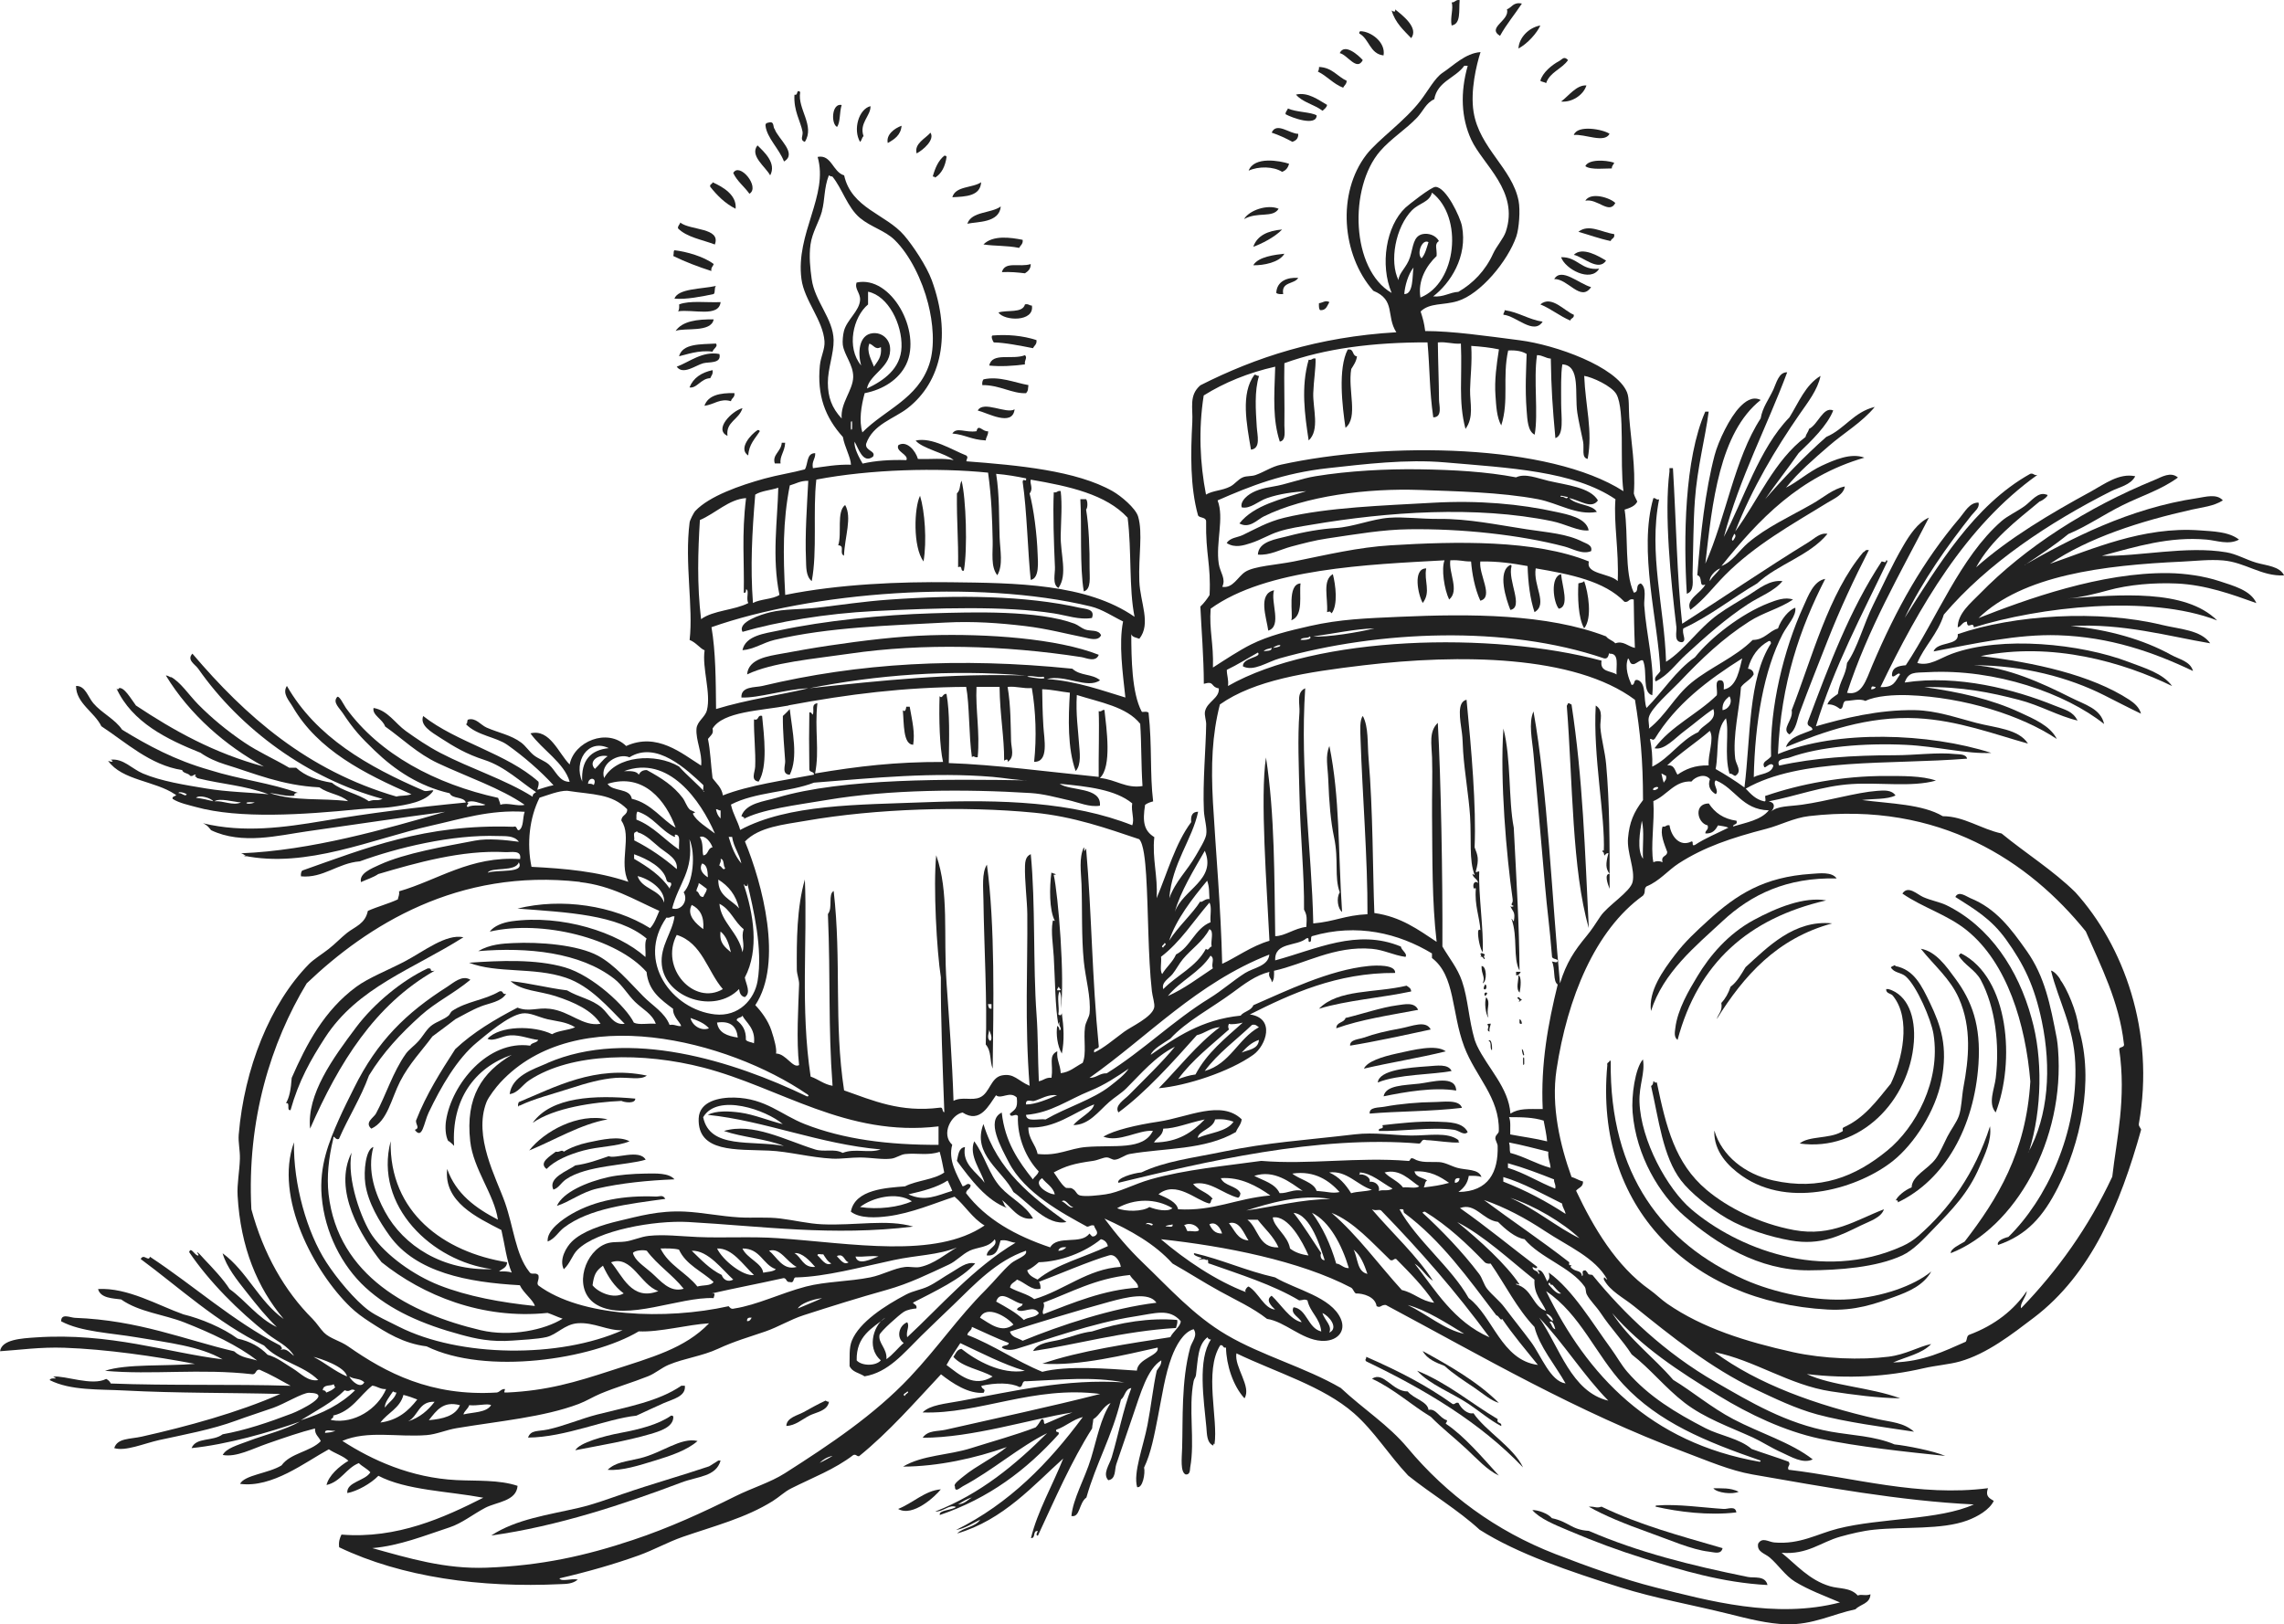 <?xml version="1.0" encoding="UTF-8"?> <svg xmlns="http://www.w3.org/2000/svg" id="_Слой_2" data-name="Слой 2" viewBox="0 0 388.43 276.3"> <defs> <style> .cls-1 { fill: #222; fill-rule: evenodd; } </style> </defs> <g id="Layer_1" data-name="Layer 1"> <g> <path class="cls-1" d="M248.24,.02c-.17,1.73,.27,4.06-1.37,4.31-.28-1.41,.36-2.9,0-3.92,.62,.03,.66-.52,1.37-.39Z"></path> <path class="cls-1" d="M258.82,.61c-1.22,1.85-2.63,3.52-3.72,5.49-2.31-1.42,1.72-2.61,1.18-4.51,.85-.32,1.06-1.29,2.55-.98Z"></path> <path class="cls-1" d="M237.25,1.59c1.3,1.03,4.06,3.15,2.75,4.9-1.31-1.37-2.73-2.63-3.33-4.71,.18,.12,.72,.46,.59-.2Z"></path> <path class="cls-1" d="M261.96,4.33c-.54,1.24-2.14,3.08-3.72,3.92,.07-1.75,1.65-3.54,3.72-3.92Z"></path> <path class="cls-1" d="M235.29,9.43c-2.35-.27-2.41-2.82-4.12-3.73-.03-.23,.04-.35,.2-.39,1.79,.03,4.33,1.89,3.92,4.12Z"></path> <path class="cls-1" d="M231.76,10.22c-1.01,1.98-2.64-.95-3.92-1.18,.81-1.78,3.21,.38,3.92,1.18Z"></path> <path class="cls-1" d="M266.67,10.22c-1.03,1.52-3.08,2.02-3.73,3.92-.26-.2-.72-.19-.98-.39,.35-1.39,1.99-2.72,3.14-3.33,.63-.34,.86-.94,1.57-.2Z"></path> <path class="cls-1" d="M224.31,11.39c2.26,.09,3.1,1.61,4.71,2.35,0,.6-.41,.76-.59,1.18-1.7-.65-2.73-1.98-4.31-2.75,.15-.17,.21-.44,.2-.78Z"></path> <path class="cls-1" d="M269.8,14.53c-.54,1.7-2.54,2.93-4.31,2.74,1.29-.95,2.62-2.85,4.31-2.74Z"></path> <path class="cls-1" d="M135.69,15.51c.23-.03,.35,.04,.39,.2-.49,2.8,2.56,5.68,.79,8.43-.92-.35-.25-1-.39-1.76-.34-1.78-1.54-3.53-1.37-6.27,.53,.13,.38-.41,.59-.59Z"></path> <path class="cls-1" d="M225.69,17.86c-.1,.49-.48,.7-.78,.98-1.36-1.06-3.41-1.43-4.51-2.75,2.08-.48,3.87,.95,5.3,1.76Z"></path> <path class="cls-1" d="M143.14,17.86c-.41,1.3-.19,2.9-.79,3.73-1.05-.52-.92-4.1,.79-3.73Z"></path> <path class="cls-1" d="M148.04,18.06c.08,1.61-1.97,2.88-1.18,5.1-.29,.23-.31,.74-.59,.98-1.24-2.09-.23-5.58,1.76-6.08Z"></path> <path class="cls-1" d="M219.02,18.45c1.45,.66,3.93,.59,4.9,1.18-.03,1.91-4.18,.42-5.29-.2-.03-.49,.31-.61,.39-.98Z"></path> <path class="cls-1" d="M130.98,20.8c.71-.06,.45,.86,.78,1.18,.52,1.58,3.92,4.13,1.57,5.49-.8-2.14-2.91-4.02-3.14-6.08-.06-.52,.41-.51,.78-.59Z"></path> <path class="cls-1" d="M153.33,21.39c-.14,1.62-1.23,2.3-2.35,2.94-.32-1.4,1.1-2.49,2.35-2.94Z"></path> <path class="cls-1" d="M220.78,22.76c.05,.83-.41,1.16-.98,1.37-1.1-.6-2.26-1.14-3.53-1.57,.82-1.87,3.08,.22,4.51,.2Z"></path> <path class="cls-1" d="M273.73,22.76c-.87,1.66-4.18,0-6.08,.2,.61-1.79,5-.96,6.08-.2Z"></path> <path class="cls-1" d="M158.24,22.57c.78,1.2-1.23,2.93-2.35,3.53-.46-1.67,1.5-2.53,2.35-3.53Z"></path> <path class="cls-1" d="M128.82,24.73c1.13,1.1,3.28,3.03,2.16,5.1-.78-1.46-3.54-3.35-2.16-5.1Z"></path> <path class="cls-1" d="M160.59,26.49c.23-.03,.35,.04,.39,.2-.23,1.6-.83,2.83-1.96,3.53,0-.19-.24-.15-.39-.2,.4-1.43,.95-2.72,1.96-3.53Z"></path> <path class="cls-1" d="M219.22,27.86c-.17,.68-.55,1.15-1.18,1.37-1.47-.94-4.01-.97-5.69-.2,.95-2.5,5.34-1.68,6.86-1.18Z"></path> <path class="cls-1" d="M274.51,27.67c-.08,.37-.42,.49-.39,.98-.93-.03-3.63,.31-4.51-.39,.54-1.16,3.29-1.09,4.9-.59Z"></path> <path class="cls-1" d="M127.45,32.96c-.86-1.23-2.08-2.1-2.75-3.53,1.04-1.92,4.63,2.4,2.75,3.53Z"></path> <path class="cls-1" d="M125.1,35.51c-1.79-.9-3.12-2.24-4.31-3.73-.14-.53,.39-.39,.39-.78,1.87,.84,4.15,2.22,3.92,4.51Z"></path> <path class="cls-1" d="M166.86,31c-.15,2.34-2.53,2.44-4.9,2.55,.54-1.94,3.43-1.54,4.9-2.55Z"></path> <path class="cls-1" d="M274.71,34.53c-1.04,2.01-3.02-.81-5.1-.39,.93-1.55,4.22-.5,5.1,.39Z"></path> <path class="cls-1" d="M170.2,35.12c-.26,2.83-4,2.56-5.69,2.94,.73-2.14,4.02-1.73,5.69-2.94Z"></path> <path class="cls-1" d="M217.45,35.51c-.99,1.63-3.58,.45-5.88,1.76,.86-1.5,3.99-2.57,5.88-1.76Z"></path> <path class="cls-1" d="M115.69,37.86c1.7,1.36,6.97,.83,5.88,3.73-2.18-.83-4.78-1.23-6.27-2.75-.03-.49,.31-.61,.39-.98Z"></path> <path class="cls-1" d="M274.51,39.82c.17,.76-.48,.7-.59,1.18-1.95-.4-3.66-1.05-5.49-1.57,1.78-1.41,3.98,.1,6.08,.39Z"></path> <path class="cls-1" d="M218.04,39.04c-1.21,1.29-3.53,2.46-4.9,2.94,.67-1.94,2.5-2.73,4.9-2.94Z"></path> <path class="cls-1" d="M173.92,40.8c.09,.74-.39,.92-.59,1.37-2.23-.44-4.02-.28-6.08-.59,1.6-1.61,4.6-1.2,6.67-.78Z"></path> <path class="cls-1" d="M121.37,44.92c-.11,.41-.49,.56-.39,1.18-2.28-.73-4.45-1.56-6.47-2.55,.13-.62-.02-.8,.2-.98,2.02,.22,5.04,1.09,6.67,2.35Z"></path> <path class="cls-1" d="M273.14,44.33c-1.3,1.94-3.92-.67-5.49-.98,1.46-1.47,4.3,.27,5.49,.98Z"></path> <path class="cls-1" d="M218.43,43.16c-.83,1.48-3.59,2.01-5.29,1.96,.83-1.47,3.8-1.8,5.29-1.96Z"></path> <path class="cls-1" d="M265.49,43.75c2.87-.06,3.33,2.29,6.47,1.96-1.45,2.41-5.81,.04-6.47-1.96Z"></path> <path class="cls-1" d="M175.29,44.92c.01,.86-.47,1.23-.98,1.57-1.23-.15-2.48-.27-3.92-.2,.51-1.92,2.98-.77,4.9-1.37Z"></path> <path class="cls-1" d="M270.59,48.84c-1.77,2.6-3.92-1.45-6.27-1.37,1.22-2.05,4.21,.8,6.27,1.37Z"></path> <path class="cls-1" d="M220.78,47.27c-.65,1.12-2.93,.6-2.55,2.75-.48,.03-.95,.03-1.18-.2,.09-1.99,1.87-2.68,3.73-2.55Z"></path> <path class="cls-1" d="M121.76,48.65c-.33,.26-.07,1.11-.39,1.37-1.97,.42-4.74,.96-6.67,.78,.62-1.74,4.61-1.62,7.06-2.16Z"></path> <path class="cls-1" d="M226.08,51.39c-.38,.6-.52,1.44-1.57,1.37-.23-.23-.22-.69-.2-1.18,.72-.1,1.08-.56,1.76-.2Z"></path> <path class="cls-1" d="M267.65,53.55c.09,.62-.53,.52-.59,.98-1.84-.77-3.24-1.99-5.1-2.75,1.9-1.62,4.11,1.15,5.69,1.76Z"></path> <path class="cls-1" d="M122.55,51.39c-.29,2.65-4.72,1.17-7.25,1.57,.23-.23,.22-.69,.2-1.18,1.79-.7,4.69-.28,7.06-.39Z"></path> <path class="cls-1" d="M174.31,51.78c.6-.14,.71,.2,1.18,.2,.46,2.82-4.7,2.64-5.69,1.18,1.47-.49,4.09,.17,4.51-1.37Z"></path> <path class="cls-1" d="M255.88,52.76c2.45,.36,4.04,1.58,6.47,1.96-1.53,2.34-4.52-1.01-6.67-1.18-.03-.35,.24-.41,.2-.78Z"></path> <path class="cls-1" d="M121.37,54.33c-.41,2.3-4.99,1.37-6.47,1.96,1.15-1.66,3.62-2,6.47-1.96Z"></path> <path class="cls-1" d="M176.27,57.86c.09,.74-.39,.92-.59,1.37-2.02-.4-4.91-.97-6.67-.98-.17-.18-.56-1.11-.2-1.18,2.47-.21,5.15,.02,7.45,.78Z"></path> <path class="cls-1" d="M121.76,58.45c.41,.47-.44,.86-.59,1.37-2.36-.32-4.53,.54-5.69,.78,.62-2.19,3.61-2.01,6.27-2.16Z"></path> <path class="cls-1" d="M230.78,60.61c-.13,.91-.58,1.51-.98,2.16-.61,3.62,1.24,8.23-.98,10-.54-3.67-1.31-10.07,.39-13.33h.39c.62,.16,.44,1.13,1.18,1.18Z"></path> <path class="cls-1" d="M122.35,60.22c.39,1.68-1.79,1.31-2.75,1.57-1.31,.35-3.44,2.06-4.51,.59,2.2-.82,4.35-2.7,7.26-2.16Z"></path> <path class="cls-1" d="M174.31,60.41c.48,.48-.14,.85,0,1.57-1.95,.27-4.17,.4-6.08,.2,.51-2.32,3.9-.9,6.08-1.76Z"></path> <path class="cls-1" d="M223.73,61c.06,1.59-.32,3.74-.39,5.88-.08,2.58,1.15,6.28-.78,8.04-.66-4.3-1.34-9.11,0-13.73,.6,.14,.58-.34,1.18-.2Z"></path> <path class="cls-1" d="M121.18,62.96c.12,.7-.23,.95-.39,1.37-1.59,.05-2.29,1.79-3.53,1.57,.65-1.64,2.05-2.53,3.92-2.94Z"></path> <path class="cls-1" d="M214.12,63.94c-.81,2.54-.56,5.95-.39,8.63,.09,1.49,.73,3.72-.98,3.92-.74-4.37-1.79-9.55,.59-12.75,.35-.02,.41,.24,.79,.2Z"></path> <path class="cls-1" d="M174.9,65.51c-.13,.86,.03,.8-.39,1.37-2.31,.13-4.58-1.42-7.45-1.37-.06-.45,.03-.75,.2-.98,2.7-.6,5.3,.57,7.65,.98Z"></path> <path class="cls-1" d="M124.9,66.88c.11,.76-.5,.81-.59,1.37-1.82-.56-2.89,.58-4.51,.78,.62-1.8,2.62-2.21,5.1-2.16Z"></path> <path class="cls-1" d="M172.55,69.63c-.36,3.04-4.62,.59-6.27,.2,.95-1.76,4.87,.66,6.27-.2Z"></path> <path class="cls-1" d="M126.27,69.43c-.61,2-2.86,2.29-2.55,4.71-2.38-1.07,.73-4.24,2.55-4.71Z"></path> <path class="cls-1" d="M290.59,70.02c-.59,4.52-1.95,9.52-2.35,15.1-.27,3.75-.26,7.91-.39,12.55-.03,1.08,.37,2.88-.98,3.33-.57-9.35-.41-22.92,3.14-30.98h.59Z"></path> <path class="cls-1" d="M168.04,73.35c.05,.71-.36,.94-.39,1.57-2.57-.14-3.4-.96-5.69-1.18,.77-1.17,2.22-.08,4.12-.39,.27-1.37,1.11,.18,1.96,0Z"></path> <path class="cls-1" d="M128.82,73.16c.23-.03,.35,.04,.39,.2-.78,1.25-1.85,2.21-1.96,4.12-1.77-1.14,.46-3.61,1.57-4.31Z"></path> <path class="cls-1" d="M132.94,75.31h.59c-.06,1.51-.97,2.31-.78,3.53h-.98c-.49-1.49,1.09-2.03,1.18-3.53Z"></path> <path class="cls-1" d="M283.92,79.63h.59c.55,9.16,.69,18.6,1.57,26.47,7.1-4.52,14.21-9.41,21.57-13.92,.91-.56,1.91-1.62,3.14-1.37-3.06,3.74-8.45,5.15-11.96,8.43-4.25,2.48-7.94,5.52-12.55,7.65-.3,.98,.65,2.04-.2,2.35-1.49,.04-.89-1.77-.98-2.55-.96-7.99-2.1-19.3-1.18-26.47v-.59Z"></path> <path class="cls-1" d="M163.53,81.78c.76,2.95,1.04,11.64,.39,15.29-.71,.19-.09-.96-.98-.59,.06-5.21-.25-7.32-.2-12.55,.68-.71,.36-1.2,.78-2.16Z"></path> <path class="cls-1" d="M180.39,83.55c.27,2.33,.06,4.82,0,7.45-.08,3.26,1.24,6.75-.39,9.02-1.08-.62-.54-2.44-.59-3.53-.19-4.33-.36-9.13-.2-12.75,.6,.14,.58-.34,1.18-.2Z"></path> <path class="cls-1" d="M156.47,84.33c.81,2.65,1.18,7.68,.59,11.18-1.83-2.46-1.6-9.16-.59-11.18Z"></path> <path class="cls-1" d="M282.16,84.92c-1.83,9.23,.9,18.42,1.18,27.65,3.13-1.97,5.47-5.61,8.82-8.04,1.64-1.19,3.52-2.22,5.29-3.33,1.65-1.04,3.51-2.61,5.69-2.35-1.43,1.75-3.83,2.58-5.88,3.92-3.76,2.46-7.22,5.53-10.59,8.63-1.65,1.52-3,3.49-5.1,4.51-.41-.78,.49-1.13,.79-1.76-.34-8.44-3.77-20.46-1.18-29.41,.47-.08,.43,.36,.98,.2Z"></path> <path class="cls-1" d="M183.73,84.92h.98c.29,.32,.29,1.45,0,1.76,.47,2.81,.62,6.85,.59,10-.01,1.47,.32,3.56-.98,3.92-.72-4.01-.33-11.23-.59-15.69Z"></path> <path class="cls-1" d="M270.2,90.22c-1.77,.2-3.9-1.08-6.28-1.57-12.89-2.66-27.99-1.58-40.78,.59-2.05,.35-3.83,.59-5.69,1.18-1.58,.5-3.03,1.42-4.71,1.96-1.21,.39-2.72,.9-4.12,0,.58-.94,1.78-.92,2.74-1.37,2.01-.96,4.21-2.26,7.06-2.94,7.46-1.79,16.91-2.07,25.29-2.55,7.77-.44,14.86,.21,20.98,1.57,1.87,.41,5.12,1,5.49,3.14Z"></path> <path class="cls-1" d="M143.53,94.53c-.88-.46,.25-1.72-.98-1.77,.67-2.01-.33-5.69,1.18-6.86,1.21,2.13-.06,5.34-.2,8.63Z"></path> <path class="cls-1" d="M270.59,93.75c-1.49,.63-3.15-.43-4.51-.78-7.58-2-17.57-3.07-26.47-2.94-4.46,.06-8.79,.81-13.92,1.57-2.12,.31-4.14,.86-6.08,1.37-1.9,.51-3.7,1.55-5.69,1.37,.12-2.3,3.16-2.62,5.1-3.14,2.74-.73,5.65-1.23,8.04-1.37,3.12-.19,6.25-1.55,9.22-1.76,2.5-.18,5.41,.22,8.43,.2,5.02-.05,9.94,1.01,14.9,1.76,3.74,.57,6.87,.75,9.61,2.16,.5,.26,1.68,.54,1.37,1.57Z"></path> <path class="cls-1" d="M317.84,93.55c-2.52,4.93-4.93,10.07-7.06,15.49-1.58,4.04-3.16,7.96-4.71,12.16-.45,1.21-.58,2.89-1.76,3.73-1.47-.94,.73-2.44,.39-4.12,3.44-8.83,6.27-19.84,12.16-26.86,.26-.07,.31-.34,.59-.39h.39Z"></path> <path class="cls-1" d="M320.78,95.31c.17-.04,.18,.08,.2,.2-4.32,9.08-9.02,17.78-12.16,28.04,4.78-1.37,10.62-2.85,16.86-2.75,3.59,.06,7.02,1.28,10.39,2.16,3.3,.86,7.25,1.04,8.82,3.53-5.64-1.57-11.95-3.96-18.82-4.31-8.46-.43-16.03,2.33-22.35,4.9,.65-1.83,2.81-2.16,4.51-2.94,0-.71-1.02-.42-.78-1.37,3.71-9.87,7.11-18.99,12.55-27.26,.49,.02,.62,.37,.79-.2Z"></path> <path class="cls-1" d="M256.86,96.1c.17-.04,.18,.08,.2,.2-.7,2.4,2.15,7.02-.2,7.45-.69-1.73-2.29-6.56,0-7.65Z"></path> <path class="cls-1" d="M242.55,96.69c-.42,2.16,.86,3.97-.59,5.88-.77-1.31-1.76-5.88,.59-5.88Z"></path> <path class="cls-1" d="M226.47,104.33c-.38-.36-.16-.36-.78-.2,.17-2.46-.84-5.4,.98-6.47,.48,1.85,.9,5.22-.2,6.67Z"></path> <path class="cls-1" d="M265.49,97.67c.16,1.97,1.48,5.53-.39,5.88-.93-1.07-1.5-5.46,.39-5.88Z"></path> <path class="cls-1" d="M269.41,98.84c.71,1.96,1.42,6.33,0,8.04-1.03-1.77-1.11-5.35-.98-7.65,.35-.11,.81-.1,.98-.39Z"></path> <path class="cls-1" d="M221.18,99.24c-.27,1.81,.59,5.5-1.57,6.27,.36-.89-.79-6.13,1.57-6.27Z"></path> <path class="cls-1" d="M216.67,100.41c-.64,1.97,1.42,6.1-.98,6.86-.31-2.22-1.82-6.27,.98-6.86Z"></path> <path class="cls-1" d="M185.69,105.12c-2.1,.37-4.29-.44-6.47-.78-8.3-1.3-19.82-.93-30.59-.39-8.16,.41-16.48,1.81-22.35,3.53-.92-1.66,3.14-2.95,4.71-3.33,2.48-.6,5.12-.45,8.04-.78,3.87-.45,7.9-1.07,12.16-1.37,11.86-.84,23.25-.68,32.35,1.37,1.05,.24,2.75,.18,2.16,1.76Z"></path> <path class="cls-1" d="M187.25,108.06c-.48,1.08-2.11,.52-2.74,.39-3.12-.62-6.41-1.51-10.2-1.96-4.39-.52-8.78-.84-13.53-.59-9.49,.51-19.82,.77-29.02,2.94-1.98,.47-3.54,1.62-5.49,1.76,.5-2.5,3.84-2.85,6.08-3.33,7.94-1.72,17.93-2.69,26.08-2.94,7.25-.22,18.06-.54,24.31,1.76,.59,.22,1.21,.77,1.77,.98,.96,.36,2.29-.04,2.74,.98Z"></path> <path class="cls-1" d="M375.88,109.43c-7.08-1.19-14.82-3.44-23.72-2.94,6.32,.58,12.38,2.3,17.06,4.9,1.39,.77,3.29,1.1,3.73,2.75-6.77-3.23-14.14-5.8-22.94-6.08-6.88-.22-14.29,1.44-21.18,2.75,.64-1.76,4.36-.89,4.12-2.94,9.55-3.29,23.98-4.19,34.71-1.57,3.05,.74,6.63,.85,8.23,3.14Z"></path> <path class="cls-1" d="M186.86,111.39c-.52,1.34-2.16,.51-2.94,.39-13.11-2.03-27.02-2.4-39.41-.59-6.17,.9-13.19,1.49-17.45,3.53,.2-2.7,3.68-3.12,5.88-3.53,2.53-.47,5.47-.99,8.04-1.37,5.71-.85,11.81-1.6,17.26-1.76,9.5-.29,21.6,.53,28.63,3.33Z"></path> <path class="cls-1" d="M266.67,119.63c.32-.06,.34,.19,.59,.2,1.93,12.59,2.29,24.95,2.94,38.04-2.87-9.91-2.73-24.88-3.73-37.65-.06-.32,.18-.34,.2-.59Z"></path> <path class="cls-1" d="M154.12,120.22h.59c.46,2.59,.91,4.4,.59,6.47-1.74-.04-1.55-3.66-1.76-5.88,.39,.4,.52-.13,.59-.59Z"></path> <path class="cls-1" d="M134.31,120.61c.45,3.88,1.47,8.21,0,11.18-1.43-.08-.73-1.59-.78-2.35-.14-2.18-.42-4.95-.39-7.65,.41-.37,.8-.76,1.18-1.18Z"></path> <path class="cls-1" d="M129.61,121.78c.33,3.42,1,8.64-.59,11.18-1.42-.23-.63-1.54-.59-2.55,.11-2.42-.25-5.5-.2-8.04,.93,.28,.49-.82,1.37-.59Z"></path> <path class="cls-1" d="M226.08,126.88c1.81,8.81,1.46,17.62,2.16,28.24-.7-.5-1.03-2.32-.39-3.33-.97-2.62-.13-5.39-.98-9.41-.55-2.59-.83-5.72-.98-9.8-.09-2.28-.54-3.93,.2-5.69Z"></path> <path class="cls-1" d="M312.35,149.43c-8.49-.21-14.55,2.74-19.41,7.26-4.6,4.27-10.08,8.72-12.16,15.29-.47-3.37,2.01-6.86,4.12-9.61,1.69-2.2,3.35-3.75,5.69-5.88,4.75-4.32,9.4-7.32,17.45-7.84,1.38-.09,3.51-.39,4.31,.78Z"></path> <path class="cls-1" d="M344.9,196.1c3.5-6.32,3.99-14.46,2.35-22.35-1.26-6.06-3.07-9.72-6.08-13.92-2.56-3.57-5.42-5.2-8.63-7.25,.54-1.13,1.87-.08,2.55,.2,4.36,1.77,6.87,5.13,9.61,9.02,3.03,4.31,3.98,9.02,5.1,14.9,.1,.53,.15,1.23,.2,1.76,1.22,15.43-7.27,30.4-18.24,34.71-.06-.76,1.51-1.46,2.35-1.96,5.58-7.23,10.46-15.16,11.18-27.25-.81-9.76-3.93-20.14-10.78-25.69-3.32-2.69-7.46-3.85-10.98-6.27,.96-1.46,2.5,.13,3.53,.59,1.3,.58,2.86,.86,3.92,1.37,7.4,3.6,12.27,10.98,14.51,19.22,1.94,6.76,1.78,15.56-.39,22.55-.04,.16-.2,.2-.2,.39Z"></path> <path class="cls-1" d="M310.59,153.16c-13.26,3.05-21.82,10.68-25.29,23.73-.66-.46-.46-1.38-.39-1.96,.37-3.23,2.36-6.54,3.73-8.82,2.12-3.54,5.25-7.25,9.61-9.61,3.82-2.07,8.59-4.02,12.35-3.33Z"></path> <path class="cls-1" d="M78.82,159.43c-8.61,5.46-17.96,8.48-23.53,17.06-2.46,3.8-4.47,7.34-5.88,12.35-.77,.12,.05-1.36-.78-1.18,.6-.99,.85-2.42,.98-4.31,2.49-5.69,5.51-11.47,10.98-15.49,2.09-1.54,5.38-2.82,8.23-4.31,3.26-1.71,7-4.74,10-4.12Z"></path> <path class="cls-1" d="M339.41,189.24c-1.38-1.55-.23-3.93,0-5.88,.67-5.71-.06-12-2.55-16.67-.93-1.73-2.87-2.59-3.73-4.12,.09-.17,.17-.35,.39-.39,8.22,4.17,9.19,18.49,5.88,27.06Z"></path> <path class="cls-1" d="M291.57,192.37c1.27,4.22,5.14,7.35,10,8.43,7.94,1.77,13.93-.61,19.41-5.1,4.75-3.88,9.13-11.82,7.84-19.8-.4-2.49-2.84-8.15-4.71-9.8-.82-.72-2.01-.57-2.55-1.57,.16-.04,.19-.2,.39-.2,.17-.12,.35-.24,.39,0,3.16,.61,4.45,3.29,5.88,6.27,1.85,3.87,3.08,7.41,1.96,13.14-1.03,5.32-4.66,10.86-8.24,13.73-5.62,4.5-17.44,8.31-25.69,2.55-2.33-1.63-4.8-4.12-4.71-7.65Z"></path> <path class="cls-1" d="M251.96,164.33c.88-.04,.97,2.6,.2,2.94,.49-1.12-.23-1.44-.2-2.94Z"></path> <path class="cls-1" d="M72.94,164.73c.69-.02-.13,.62,.98,.39-10.2,5.81-16.3,15.72-21.18,26.86-.61-5.82,3.91-12.02,7.84-17.25,2.98-3.97,7.75-7.95,12.16-10h.2Z"></path> <path class="cls-1" d="M339.8,211.78c-.3-.66,.97-1.19,1.76-1.37,6.36-6.24,11.89-17.58,11.37-29.61-.26-6.17-2.88-10.62-4.12-15.69,.73,.11,1.82,1.76,1.57,1.57,1.05,1.29,2.88,5.47,3.14,8.24,2.74,9.08,.15,19.79-3.53,27.06-2.5,4.94-5.25,8.1-10.2,9.8Z"></path> <path class="cls-1" d="M257.84,165.9v-.59h.78c-.17,.29-.29,.62-.78,.59Z"></path> <path class="cls-1" d="M252.55,167.47c.35-.06,.35,1.1-.2,.78-.08-.41,.13-.52,.2-.78Z"></path> <path class="cls-1" d="M240,168.65c-5.11,1.09-10.92,1.5-15.69,2.94,3.3-3.37,9.5-2.64,14.9-3.92,.34,.25,.77,.41,.78,.98Z"></path> <path class="cls-1" d="M320.78,168.25h.39c3.29,.97,4.63,4.73,4.31,9.02-.74,9.93-9.09,18.68-19.41,17.25,1.47-1.3,5-.79,7.06-1.96,.61-.23-.03-.49,.39-.78,3.57-1.59,5.72-4.61,8.04-7.45,1.93-4.03,3.52-11,.39-14.9-.3-.49-1.22-.35-1.18-1.18Z"></path> <path class="cls-1" d="M86.08,169.04c-.83,1.38-2.85,1.58-4.31,2.16-1.62,.64-2.96,1.47-4.31,2.16-1.29,.99-2.6,1.97-3.92,2.94-1.77,2.41-3.93,4.61-5.49,7.65-1.51,2.94-2.15,6.78-4.9,8.04-1.21-1.04,.41-1.87,.78-2.55,1.68-3.09,2.89-7.1,5.1-10.2,.52-.72,1.49-1.4,2.16-2.16,.86-.98,1.39-2.09,2.35-2.75,.85-.58,1.94-.9,2.75-1.57,.17-.14,.38-.64,.59-.78,2.43-1.65,5.6-1.86,8.04-3.33,.78-.25,.4,.65,1.18,.39Z"></path> <path class="cls-1" d="M252.55,169.43c-.48-.85,1.01-.75,0,0h0Z"></path> <path class="cls-1" d="M252.75,169.63c.86,1-.09,1.99,.39,3.53-.51-.68-.73-2.7-.39-3.53Z"></path> <path class="cls-1" d="M241.18,171.78c-4.78,.91-9.74,1.63-13.92,3.14,0-1.11,1.33-.9,1.57-1.76,2.67-.62,6.1-1.81,8.82-2.16,1.18-.15,2.92-.61,3.53,.79Z"></path> <path class="cls-1" d="M258.43,173.35c.26,.13,.36,.42,.39,.78-.59,.2-.35-.44-.39-.78Z"></path> <path class="cls-1" d="M243.33,175.12c-4.41,.95-9.66,2.1-13.73,2.75-.05-1.06,1.48-1.06,2.35-1.37,1.95-.69,3.61-1.08,6.27-1.57,1.91-.35,4.28-1.45,5.1,.2Z"></path> <path class="cls-1" d="M252.94,174.33c.03-.23,.36-.17,.59-.2-.06,.46-.31,.74-.2,1.37-.73-.23,.14-.85-.39-1.18Z"></path> <path class="cls-1" d="M245.88,178.84c-4.5,1.12-9.37,1.88-13.92,2.94,.54-1.21,3.11-2.03,5.49-2.55,2.93-.64,6.75-1.64,8.43-.39Z"></path> <path class="cls-1" d="M259.02,180.02c.27-.62,.19,.69,.2,.98-.27,.62-.19-.69-.2-.98Z"></path> <path class="cls-1" d="M279.41,180.22c.4,2.32-.69,4.36-.59,7.25,.23,6.54,4.72,14.75,8.82,18.24,7.64,6.5,22.11,12.49,35.88,6.27,.96-.43,1.92-1.04,2.75-1.76,5.26-4.62,9.58-10.58,12.16-18.63,.33,2.41-.88,4.79-1.76,6.86-1.94,4.54-4.64,7.26-8.04,10.78-1.53,1.59-3.25,3.44-5.1,4.31-4.42,2.07-10.88,2.52-15.88,2.55-8.59,.05-15.81-4.57-21.18-9.22-4.22-3.65-8.21-10.21-8.82-17.65-.23-2.79,.43-7.51,1.76-9.02Z"></path> <path class="cls-1" d="M273.73,180.41c.17-.04,.18,.08,.2,.2-.22,19.18,8.84,30.89,22.75,37.06,4.98,2.21,12.11,3.79,18.04,3.33,5.34-.41,10.68-2.22,13.72-4.71-1.32,2.35-3.79,3.41-6.27,4.31-3.29,1.2-6.72,2.41-11.37,2.16-23.27-1.29-39.71-17.31-37.45-41.57-.14-.54,.39-.4,.39-.78Z"></path> <path class="cls-1" d="M246.86,182.18c-2.99,.62-9.16,.54-12.55,1.96,.23-2.17,5.39-2.54,8.43-2.75,1.64-.11,3.53-.46,4.12,.78Z"></path> <path class="cls-1" d="M247.65,185.51c-3.76-.63-8.73,.24-12.35,.98,.37-1.92,3.51-1.86,6.08-2.16,2.07-.24,6.17-1.53,6.27,1.18Z"></path> <path class="cls-1" d="M281.18,183.94c.17-.04,.18,.08,.2,.2h.39c1.59,7.63,3.11,13.74,8.43,18.24,3.61,3.05,9.01,5.77,14.9,6.86,6.47,1.2,10.62-1.76,15.29-3.53-.46,1.42-2.4,2.01-3.92,2.75-3.42,1.66-6.73,3.47-11.96,2.55-3.37-.59-7.71-1.93-10.78-3.73-2.94-1.72-6.26-4.4-7.84-6.47-3.11-4.07-3.8-10.48-5.1-16.08,.26-.13,.37-.42,.39-.78Z"></path> <path class="cls-1" d="M108.04,186.88c.03,.9-1.84,.66-2.35,.39-4.75,.21-11.46,1.17-15.1,3.73,3.17-4.45,10.57-4.75,17.45-4.12Z"></path> <path class="cls-1" d="M248.63,188.45c-5.3,.63-11.12,.57-15.69,.98-.14-1.13,1.53-.99,2.55-1.18,2.53-.48,5.96-.77,8.24-.78,1.71-.01,4.43-.51,4.9,.98Z"></path> <path class="cls-1" d="M103.33,190.41c-4.62,.83-9,3.52-13.33,5.29,2.51-3.23,8.3-6.45,13.33-5.29Z"></path> <path class="cls-1" d="M249.61,192.57c-.63,.67-1.44-.26-2.35-.39-3.68-.53-9.33,.32-12.75,.2-.19-.71,.96-.09,.59-.98,2.67-.29,5.98-.71,9.41-.59,1.86,.07,4.27,.05,5.1,1.77Z"></path> <path class="cls-1" d="M167.25,191.2c2.39,7.88,8.16,12.37,14.12,16.67-3.25,.71-6.42-3.25-9.02-5.1-1.85-3.68-7.1-6.41-5.1-11.57Z"></path> <path class="cls-1" d="M107.06,194.14c-2.1,.89-5.2,.86-7.84,1.57-2.48,.67-4.86,1.69-6.27,3.14-1.46-1.1,.78-2.28,1.57-2.94,.7,.16,.95-.44,1.37,0,1.07-.68,2.64-1.26,4.12-1.57,2.39-.5,5.24-1.17,7.06-.2Z"></path> <path class="cls-1" d="M170.39,204.14c.37,.42,.39,1.17,.98,1.37-3.56-1.21-6.32-4.92-8.63-8.04,.24-1,.27-2.21,1.37-2.35-.55,2.94,2.07,4.31,3.33,6.08-.49-1.91-2.76-4.64-1.76-7.06,1.87,2.56,2.48,5.61,4.51,7.84,1.74,1.91,4.21,2.99,5.49,5.29-2.48,.41-3.7-2.02-5.3-3.14Z"></path> <path class="cls-1" d="M109.8,197.27c-3.17,.97-10.06,.94-13.53,3.33-.92,.64-1.22,1.47-2.16,1.76-.96-2.02,2.34-3.14,3.73-4.12,2.13-.29,3.89-.95,5.69-1.57,1.05,.53,5.2-1.26,6.27,.59Z"></path> <path class="cls-1" d="M114.71,200.61c-4.46,.18-9.07,.63-13.14,1.57-2.71,.62-4.71,2.28-6.86,2.94,1.03-2.32,5.11-4.08,8.82-4.9,1.62-.36,4.07-.56,6.27-.59,1.74-.02,3.95-.13,4.9,.98Z"></path> <path class="cls-1" d="M113.14,203.94c-6.22,.86-12.9,1.58-17.25,4.9-.96,.74-1.52,1.88-2.75,2.35-.19-1.9,2.49-3.77,4.12-4.71,4.04-2.31,8.87-3.16,14.31-2.94,.59,.02,1.15-.37,1.57,.39Z"></path> <path class="cls-1" d="M155.29,208.65c-13.69,1.67-25.75-.08-38.24-.78-5.72-.32-15.47,1.4-18.82,4.71-.94,.93-1.23,2.3-2.35,3.33-.84-1.68,.45-3.8,1.37-4.71,1.8-1.77,5.15-2.85,8.04-3.53,3.38-.79,6.73-1.78,11.18-1.57,2.95,.14,6.1,.8,9.22,.98,2.39,.14,4.71-.1,7.06,.2,2.36,.29,4.74,.88,7.06,.98,5.71,.25,11.06-.92,15.49,.39Z"></path> <path class="cls-1" d="M200.2,224.53c.11,.64-.13,.91-.2,1.37-8.89,.51-17.32,2.9-24.31,3.92,.79-1.47,3.07-1.54,4.7-1.96,1.8-.46,3.54-1.18,5.3-1.37,4.88-1.58,9.9-2.36,14.51-1.96Z"></path> <path class="cls-1" d="M241.96,229.82c4.68,2.58,9.3,5.21,12.94,8.82-1.41-.42-2.68-1.57-4.12-2.55-1.78-1.21-3.6-2.35-5.1-3.73-1.5-.59-3-1.18-3.73-2.55Z"></path> <path class="cls-1" d="M232.35,230.8c5.57,2.44,10.13,4.79,14.71,8.04,.47,.08,.43-.36,.98-.2,.44,.97,1.55,1.98,2.55,1.76,2.01,2.99,6.84,5.81,8.43,9.22-7.27-7.63-16.6-13.21-26.67-18.04-.33-.39,.02-.25,0-.78Z"></path> <path class="cls-1" d="M240.98,233.16c5.22,2.1,9.13,5.51,13.73,8.24-.27,.86,.76,.42,.59,1.18-1.98-1.03-3.52-2.41-5.49-3.73-2.92-1.95-6.66-3.31-8.82-5.69Z"></path> <path class="cls-1" d="M254.9,251c-2-.94-3.68-2.82-5.49-4.51-2.05-1.91-4.19-3.56-6.08-5.49-3.42-2.07-6.25-4.73-10-6.47,1.98-1.33,3.48,2.21,6.08,2.16,.95,1.23,3.4,1.71,3.53,3.14,1.28-.32,1.88,1.43,3.14,1.76,.06,.32-.18,.34-.2,.59,3.15,2.1,6.22,5.74,9.02,8.82Z"></path> <path class="cls-1" d="M116.47,235.71c.22,1.83-2.04,2.29-3.53,2.94-1.6,.7-3.37,1.55-4.71,2.16-5.17,.56-12.09,3.69-18.43,3.73,.47-1.33,1.66-1.02,3.33-1.37,2.71-.57,5.69-1.85,8.43-2.55,5.21-1.32,10.41-2.23,14.31-4.9h.59Z"></path> <path class="cls-1" d="M140.98,238.45c-.26,1.57-2.19,1.77-3.33,2.35-1.22,.63-2.41,1.72-3.92,1.76,.04-1.41,1.9-1.78,2.94-2.35,1.28-.71,2.47-1.38,3.73-1.96,.16,.1,.32,.2,.59,.2Z"></path> <path class="cls-1" d="M114.51,241c.04,1.76-2.32,2.47-3.92,2.94-4.07,1.2-9.13,2.04-12.75,2.75,.73-1.29,4.88-2.42,7.65-2.94,3.27-.61,6.45-1.42,8.63-2.94,.23-.03,.35,.04,.39,.2Z"></path> <path class="cls-1" d="M118.63,245.12c-1.73,1.55-4.54,2.51-7.25,3.33-2.62,.8-5.64,1.79-8.04,1.57,1.39-1.31,3-1.36,5.49-1.96,3.78-.91,6.95-3.62,9.8-2.94Z"></path> <path class="cls-1" d="M122.55,248.45c-.8,2.77-3.82,2.65-6.67,3.73-9.65,3.64-20.99,7.44-32.35,9.02,4.27-2.8,9.74-3.51,14.9-4.71,2.51-.58,4.92-1.48,7.45-2.35,5.07-1.75,9.83-3.06,14.71-4.71,.55-.3,1.02-.67,1.57-.98h.39Z"></path> <path class="cls-1" d="M295.69,253.75c-1.04,.51-3.73,.2-4.31-.59,1.45,.04,2.82-.13,4.31,.59Z"></path> <path class="cls-1" d="M295.29,257.27c-4.7,.56-9.83-.09-13.73-.98-.04-.17,.08-.19,.2-.2,3.47-.29,7.98,.38,11.37,.59,.75,.05,2.02-.6,2.16,.59Z"></path> <path class="cls-1" d="M270.2,256.29c1.25-.04,1.19,.32,2.16,0,6.53,3.13,13.02,4.86,20.59,7.06-.26,1.15-1.42,.69-2.35,.59-2.92-.33-6.81-2.06-10.39-3.33-3.77-1.34-7.47-2.85-10-4.31Z"></path> <path class="cls-1" d="M301.18,138.06c1.16-1,3.02-.86,5.29-1.18,4.31-.6,9.18-2.08,12.75-2.35,1.18-.09,2.47-.2,3.14,.78-1.44,.72-3.79,.53-5.69,.78,4.86,.63,10.28,.7,13.73,2.75,3.56-.01,6.54,2.2,10,2.94,4.13,3.39,8.76,6.27,12.55,10,8.17,9.03,13.6,23.68,10.79,39.41-.03,.49,.31,.61,.39,.98-3.54,12.71-8.5,24.57-18.23,31.96-3.77,2.86-7.96,6.14-12.55,7.45-1.81,.52-4.12,.68-6.27,1.18-6.12,1.42-12.66,1.82-19.8,.98,4.23,1.99,10.71,2.23,15.88,4.12-3.88-.05-7.94-.6-11.77-1.18-7.1-1.07-13.04-5.33-19.8-6.67,7.35,5.45,17.32,9.02,27.65,11.37,2.38,.54,4.48,.57,6.27,2.16-5.11-.77-11.65-1.63-16.47-2.94-3.71-1.01-7.25-2.73-10.59-4.31-7.5-3.57-14.26-9.01-20.59-14.12-1.82-1.47-4.02-2.52-5.1-4.51-.03-.83,.3,0,.59,0-2.07-3.76-6.72-5.67-10.59-8.24-3.26-2.16-6.77-4.05-10.39-5.29,4.8,3.57,9.81,6.92,14.51,10.59-.22,1.04,.69,.03,.2,.78,.83,1.02,1.8,.38,1.96,1.57,.44-.19-.34-.98,.59-.98,.71,.67,.17,.68,1.18,.78,5.44,6.68,12.35,13.28,20.98,18.24,5.78,3.32,11.93,7.05,19.61,8.43,3.47,.62,7.42,.73,10.79,2.16,2.04,.21,6.68,1.11,8.63,1.96-6.45-.67-14.91-1.56-21.37-2.94-6.01-1.29-12.02-4.17-17.06-7.25-6.98-4.27-13.16-8.29-18.23-14.12,3.04,4.63,6.95,7.38,10.39,11.37,3.32,2.01,6.44,4.69,10.2,6.67,4.57,2.41,9.86,3.98,13.53,6.86-1.67,.82-3.72-.48-5.29-1.18-1.77-.78-3.41-1.87-4.9-2.55-3.96-1.8-8.15-3.26-11.57-5.88-3.35-2.58-5.82-5.77-9.02-8.24-1.61-2.48-3.5-4.36-5.29-7.06-.74-1.11-1.84-2.15-2.35-3.14-.24-.47-.08-.94-.39-1.37-2.34-3.29-7.51-4.83-10.2-8.04-1.54-.21-3.32-1.74-4.51-2.94-2.59-.3-3.84-3.33-6.47-2.35,4.54,3.18,8.75,6.68,13.14,10-.03,.49-.66,.06-.78,0-.06,.78,.91,.53,.98,1.18,.4,.06-.04-.57-.2-.59,1.01-.32,1.37,1.48,1.77,1.96-.15-.48,.53-.04,.2-1.57,4.11,2.95,7.45,8.66,10.59,12.94,.94,1.29,1.74,2.76,2.74,3.92,3.65,4.22,8.25,6.99,13.33,9.61,2.43,1.25,5.74,1.72,7.84,3.53,2.06,.75,4.22,1.4,6.27,2.16,.47,.58-.32,.79,0,1.37,11.18,1.34,22.17,4.64,33.92,3.14-.54,1.51,.41,1.76,.98,2.16-.72,1.51-2.76,2.69-4.51,3.33-4.38,1.62-10.65,1.03-15.88,1.57-1.87,.19-3.93,.69-5.69,1.18-3.37,.94-5.54,3.09-10,2.75,2.48,1.99,4.68,4.64,8.24,5.69,1.6,.47,3.45,.18,4.71,1.57,.74-.27,1.27,.13,2.16-.2-.07,1.63-1.73,1.67-2.55,2.55-3.95,.84-7.23,2.66-11.76,2.55-3.12-.08-6.44-.93-9.8-1.77-6.28-1.56-12.48-2.64-18.43-4.51-8.64-2.72-17.47-5.71-23.92-9.8-3.72-3.41-8.2-6.05-12.16-9.22-3.39-3.61-5.75-7.55-9.21-10.59-5.26-4.61-13.17-6.92-20-10.2-.39,2.34,2.63,5.7,1.37,7.65-1.95-2.13-3.08-5.67-3.14-8.63-.6,.15-.38-.54-.98-.39-2.79,4.39-.31,12.59-.98,16.86-.1-.3-.2-.01-.2,.2-1.13-.49-1.07-1.95-1.18-3.14-.44-4.71-1.51-11.48,.78-14.9-.33,0-.51-.15-.59-.39-1.67,1.3-1.61,3.76-1.96,6.47-.05,.35-.31,.59-.39,.98-.94,4.63,.25,10.14-.59,14.71-.06,.3,.06,1.26-.78,1.18-.92-.43-.65-2.71-.59-4.51,.15-4.75-.17-11.38,1.37-17.06,.29-1.06,1.34-2.02,.59-3.14-1.79,.5-3.02,2.84-3.73,4.71-1.14,3.02-1.64,6.6-2.35,10.2-.61,3.08-1.16,6.16-2.35,8.63,.23,.97-.24,3.56-1.18,3.33-.71-2.43,1.04-6.86,1.76-10.59,.62-3.19,.94-6.42,1.57-9.22,.31-.54,.81-.89,.78-1.76-2.36,1.43-3.49,5.49-4.9,9.61-.98,2.86-1.98,5.79-2.75,8.04-.33,.96-.03,2.55-1.37,2.74-1.03-1.1,.22-2.67,.59-3.92,1.11-3.75,1.95-8.13,3.33-11.76-1.09,.16-1.05,1.44-1.76,1.96-1.53,6.31-4.24,10.84-5.88,16.67-1.29,.9-1.06,3.46-2.55,3.14,.28-2.96,2.26-6.29,3.33-9.8,1.01-3.33,1.63-6.81,3.33-9.41-1.33,.56-1.77,2.02-2.94,2.75-.08,.92-.12,.65-.2,1.57-3.55,5.6-6.31,11.99-9.22,18.24-.49-.03-.06-.66,0-.78-.95-.17-.3,1.27-1.18,1.18,1.12-4.58,3.7-9.01,5.49-13.53-5,4.48-10.19,10.47-18.04,12.75,1.05-1.04,3.11-1.08,3.92-2.35-1.34,.62-2.46,1.46-4.12,1.76,9.09-4.51,15.79-11.4,21.57-19.22-1.77,.46-2.85,1.59-4.51,2.16-.24,.63,.63,.15,.39,.78-5.51,6.1-11.84,10.88-20.2,13.73-.25-.85,2.08-.8,2.75-1.37-1.15-.49-2.15,.85-3.53,.78,7.75-3.04,13.61-7.96,19.02-13.33-4.73,2.33-9.31,6.37-14.31,9.02-.54,.29-1.37,1.18-1.37,0-.32-.33,.91-1.22,1.57-1.76,2.01-1.66,5.19-3.18,7.26-4.9-5.29,1.89-11.7,3.31-17.65,3.33,3.35-1.99,7.69-1.91,11.57-3.14,3.77-1.19,7.57-2.23,10.98-3.53,.41-.37,.68-.89,.98-1.37,.63-.18,.28,.64,.59,.78,1.58-.64,3.06-1.38,4.71-1.96-7.3,1.15-17.03,4.32-25.49,4.31,.92-1.32,2.53-1.05,3.92-1.37,8.42-1.92,17.97-3.95,26.27-6.08-11.38-1.47-20.56,3.48-30.2,3.14,1.29-1.29,3.79-1.46,6.47-1.96,8.83-1.63,18-3.82,27.84-3.14-5.59-1.03-10.42-.47-16.67-.2-.89-.17-.46,.98-1.18,.98-1.46-.76-4.04-.75-6.47-.2,.08,.7,.86,.39,.39,1.18-2.55,.22-5.29-1.6-7.25-3.14-4.49,4.79-8.8,9.76-13.92,13.92-.47,.08-.43-.36-.98-.2-3.19,2.45-6.87,3.82-10.59,5.69-1.14,.57-1.97,1.43-3.14,2.16-4.61,2.88-9.97,4.24-15.29,6.08-2.53,.88-4.9,2.22-7.45,3.14-4.21,1.51-8.63,2.78-13.53,3.92,.41,.63,1.94-.03,3.14,.2-.9,.76-1.97,.74-2.94,.78-13.56,.66-27.01-1.18-37.65-6.27-.13-.98,.12-1.58,.39-2.16,9.45,.78,17.52-2.93,24.12-6.27-6.06-1.13-13.12-1.26-17.84-3.73-1.28,1.33-3.63,2.64-5.29,2.94-.18-1.9,3.03-2.05,3.92-3.53-.54-.63-1.38-.98-1.96-1.57-2.19,.88-3,3.14-5.49,3.73,.35-1.57,2.12-3.17,3.72-4.12-.9-.86-2.29-1.24-3.33-1.96-4.02,2.18-9.62,6.62-15.1,5.88,.8-1.53,4.83-1.77,7.06-3.14,1.49-2.1,4.89-2.3,6.67-4.12-.3-.75-1.03-1.06-.98-2.16-2.43,.6-5.23,1.57-8.04,2.55-2.64,.91-5.34,2.39-7.65,1.96,.57-1.14,2.56-1.69,4.31-2.35,2.97-1.12,6.29-1.9,8.82-3.33-5.16,1.84-12.48,3.91-18.43,4.51,.77-1.9,3.62-1.08,5.29-2.35,3.82-.68,7.71-1.99,11.76-3.53,1.38-.52,7.32-3.44,2.94-3.53-1.1-.02-4.15,1.86-6.08,2.55-2.24,.79-4.47,1.49-6.27,2.16-4.17,1.55-9.13,2.45-13.14,3.33-2.61,.58-5.73,1.96-7.65,1.37,.53-1.73,2.67-1.5,4.71-1.96,7.65-1.72,16.3-4.07,23.53-7.25-8.68-.23-17.56-.12-26.47-.59-4.33-.23-9.21,.04-12.75-1.77,.23-.62,1.82,.06,.59-.59,1.99-.23,6.63,1.65,9.02,.39,.35,.17,.62,.43,.78,.78,9.95,.39,20.59,.08,30.59,.39-1.72-.96-3.43-1.93-5.29-2.74-.71-.05-.53,.77-1.18,.78-8.81-1.02-17.17,.14-25.1-.59,3.58-1.22,10.44-.76,15.29-1.18-6.92-1.31-15.08-2.49-22.16-2.74-4.16-.15-7.65,.38-10.98,.59,.28-2.02,3.72-2.19,6.08-2.35,12.63-.86,22.52,2.62,31.76,3.73-3.84-2.23-9.22-2.83-14.51-3.73-4.53-.77-9.55-.93-12.94-2.74-.02-1.43,1.56-.62,2.35-.59,10.86,.4,18.71,3.74,27.06,5.69,1.23,1.14,2.72,1.17,3.92,1.57-3.25-2.56-7.83-4.69-12.35-6.47-3.5-1.38-7.7-1.75-10.78-3.92-1.37-.19-3.52-.19-3.92-1.77,5.03-.28,10.18,2.78,14.51,4.31,2.97,.72,6.71,2.28,9.22,4.12,2.14,.47,3.81,1.41,5.1,2.75,1.66,.47,2.9,1.5,4.31,2.35,1.3,.79,2.55,2.27,4.31,1.96-2.49-2.54-6.86-3.2-9.22-5.88-7.94-3.83-14.58-9.99-20.98-14.71,.51-1.01,1.34,.53,1.57-.39,7.49,4.93,13.98,10.86,22.16,15.1,.29,.46,.49,.44,0,.78,1.03-.49,1.66,.54,2.35,.98-1.03-1.73-2.98-2.52-4.51-3.73-4.96-3.92-9.89-8.84-13.33-13.92,.31-1.03,.95,.65,1.57,.59,.03-.23-.04-.35-.2-.39-.11-.55,.86,.65,1.18,.98,1.38,1.45,3.27,3.44,4.32,5.1,2.81,2.02,4.77,4.91,8.04,6.47-1.65-1.56-3.38-3.69-5.1-5.88-1.63-2.07-3.47-4.34-4.12-6.67,4.15,3.04,6.18,8.2,10.39,11.18-4.49-5.33-7.34-12.17-7.84-20.98-.12-1.99,.33-4.16,.39-6.27,.04-1.45-.31-2.79-.2-4.12,.94-11.19,5.3-22.26,11.96-29.02,.8-.81,2.22-1.68,3.33-2.55,1.14-.89,2.14-1.96,3.14-2.75,1.37-1.07,3.08-1.53,3.53-3.73,1.62-.73,3.5-1.21,5.1-1.96,.06-.46,.31-.74,.2-1.37,6.65-1.92,12.12-6.04,20.59-5.49,.31-1.62-1.54-1.12-2.55-1.18-7.32-.4-15.2,1.85-21.57,3.73-.85,.59-1.97,.91-2.94,1.37-.34-1.48,1.76-2.3,3.14-2.94,4.35-2.01,11.19-3.14,16.27-4.12,2.21-.42,5.2-.1,7.45,.2-.83-1.1-2.31-.94-3.53-.98-7.88-.29-17.22,2.01-23.53,4.31-3.76,.3-6.23,2.91-10,2.55-.06-.45,.03-.75,.2-.98,10.68-3.76,20.92-7.97,35.88-7.45,.77-.25,.47,.57,.98,.59,.86-.51,.6-2.14,.98-3.14-5.93-.38-10.81,1.22-15.88,2.35-9.92,2.22-21.2,7.36-31.96,5.1,1.03,.47,.12-.26-.39-.39,11.91-.47,24.6-4.14,34.71-7.06-7.5,.98-15.73,2.23-23.53,3.33-4.75,.67-10.99,2.33-16.28-.2-.18-.17-.48-.78-1.37-1.18,6.95,1.69,13.87,.7,20.39-.39,7.81-1.31,15.8-2.33,24.31-3.14-.38-1.06-2.32-.56-2.75-1.57-5.2-1.2-9.27-3.91-12.75-7.25-2.47-2.37-3.59-3.61-5.49-6.47-.5-.75-1.62-1.71-.98-2.55,.31-.69,1.2,1.23,1.57,1.76,5.71,7.9,15.26,12.95,25.88,15.29,.23,.69,.29,.65,.39,1.18,1.2-.45,3,.34,4.12,0-3.98-2.78-9.8-4.76-14.71-7.06-3.54-1.66-6.01-4.13-9.02-6.27-.37-1.2-2.24-1.94-1.96-3.14,2.42,.4,3.67,2.62,5.49,3.92,1.82,1.3,3.7,2.59,5.88,3.73,5.12,2.67,11.02,4.51,15.69,7.45-.03-.49,.3-.61,.59-.78-2.56-1.65-5.26-4.34-8.82-5.49-3.02-.98-5.04-2.17-7.45-3.73-1.61-1.04-3.55-2.14-2.94-3.73,5.74,4.52,14.19,6.33,19.61,11.18,.11,.64-.13,.91-.2,1.37,.9-.27,1.76-.59,2.75-.78-2.15-2.37-5.07-4.9-7.84-6.86-1.94-1.37-5.15-1.57-7.06-3.53,.36-.03,.12-.66,.39-.78,1.33-.35,2.08,.9,3.14,1.37,2,.88,4.15,1.25,5.88,2.55,.79,.59,1.37,1.54,2.16,2.16,.79,.62,1.84,.94,2.55,1.57,1.19,1.06,1.74,2.97,3.53,2.94-.92-3.26-4.65-5.41-6.67-8.24,3.31-.83,4.78,3.41,6.67,5.29,.73-3.87,6.38-6.29,9.61-3.14,5.28-2.39,9.48,1.3,12.75,3.33,.23-2.17-.94-4.28-.79-6.27,.1-1.27,1.46-1.94,1.77-3.14,.74-2.89-.85-7.2-.39-10.2-.75-.28-1.43-1.32-2.55-1.76,.65-5.54-.88-13.12,0-20,.05-.36,.67-1.63,.98-1.96,2.37-2.5,7.52-4.32,11.76-5.49,2.3-.63,4.71-.99,6.86-1.57,.58-.92,.24-2.77,1.76-2.75,.05,1.03-.63,1.33-.39,2.55,2.08-.27,4.04-.66,6.47-.59-.03-1.24-1.1-3.06-1.37-4.71-3.04-3.37-4.41-7.1-3.92-12.16,.15-1.54,.88-2.77,.79-4.12-.25-3.61-3.44-6.93-3.92-10.59-1.03-7.75,4.65-14.24,2.75-20.78,2.38-.46,2.55,2.57,4.51,3.14,1.24,5.61,7.09,6.58,10.2,10.2,1.48,1.72,3.82,5.22,4.71,7.65,3.34,9.18,1.7,17.22-4.12,21.76-2.28,1.78-5.93,2.73-7.06,6.08-.16,1.2,1.75,1.17,1.18,2.16-1.73,1.3-2.5-1.48-3.14-2.55-.13,1.05,.79,2.73,1.37,3.73,2.18-.5,4.68-.68,7.45-.59,.43-.97-1.9-1.45-1.37-2.55,1.43-.85,2.93,.95,3.33,2.35,2.02,.08,4.37-.19,6.08,.2-1.29-1.12-5.41-1.99-6.47-3.33,2.78-.62,6.14,1.57,8.63,2.55,.37,.37,.02,.49,0,.98,8.78,.67,18.71,1.57,24.9,5.1,1.35,.77,3.88,2.85,4.31,4.31,.82,2.79,.04,6.71,.2,10.98,.14,3.65,2.05,7.22,0,9.8-.51-.21-1.19-.25-1.37-.78,.02,4.17,.09,9.97,1.76,13.14,.11,.24,.74-.13,1.18,.2,.63,5.69,.2,10.36,.78,15.1-.52,.13-1,.31-1.37,.59-.46,2.9-.2,4.39,1.57,5.49-.4,3.61,.63,6.61,.39,10.39,1.86-4.42,3.2-9.35,5.88-12.94-.11-1.09,.19-1.77,1.18-1.77-1,4.76-4.44,8.76-4.9,14.71,1.03-2.88,3.03-4.65,4.51-7.25,.57-1,1.6-2.64,1.76-3.53,.21-1.13-.33-2.77-.39-4.12-.22-4.78,.34-10.71,.39-14.71,0-.67-.33-1.51-.2-2.16,.36-1.69,2.49-2.23,2.35-3.92-1.5-.28-.66-1.32-2.55-.78,0-4.34-.43-9.59-.59-13.14,.61-.57,1.11-1.25,1.57-1.96,.25-5.23-.69-6.91-.59-12.55-.04-.75-1.06-.51-1.37-.98-1.37-4.91-1.26-10.62-.98-15.88,.13-2.49-.61-4.55,1.37-6.27,9.37-4.75,19.99-8.24,33.33-9.02-1.78-2.75-.06-5.5-3.92-7.06-5.39-6.13-6.2-16.61-1.18-23.14,1.98-2.57,6.52-5.68,9.22-9.22,1.29-1.69,2.45-3.86,3.73-4.71,1.84-1.21,3.85-3.33,6.47-3.53-.7,2.17-1.76,6.6-1.18,10.2,1,6.16,6.56,9.55,7.65,15.1,.31,1.57,.09,4.68-.39,6.08-1.44,4.15-6.07,9.79-10,10.98-2.44,.74-4.69,.24-6.27,1.76,.43,1.37,.57,1.82,.78,3.33,4.64,0,10.32,.83,16.08,1.57,6.13,.79,16.42,4.48,18.23,8.82,.44,1.05,.27,2.73,.39,4.31,.3,3.98,1.11,8.51,.78,12.94,.13,.52,.38,.93,.59,1.37-.39,.79-1.27,1.08-2.16,1.37,.66,4.17-.06,10.8,1.57,14.12,1.02-.15,.12-1.27,1.18-1.57,1.06,.75,.52,2.64,.59,3.73,.34,5.01,1.82,10.23,1.37,15.29-1.79-.45-.77-3.97-1.57-5.88-.28-.33-1.08,.48-1.57,.59-.75,.1-.61-.69-.98-.98-.62,1.54,.11,3.42,.59,4.51,.72,.07,.18-1.13,1.18-.78,1.38,.65,.81,3.24,1.37,4.71,2.81-2.81,4.93-6.32,8.24-8.63,2.63-3.32,7.88-7.42,12.55-9.22,1.18-.46,2.81-1.09,4.12-.59-2.32,1.55-5.06,2.19-7.45,3.73-4.53,2.91-8,6.22-11.96,10.39-1.34,1.41-4.71,4.33-5.1,5.88-.18,.71,.14,1.42,0,1.96,2.95-2.32,4.38-5.5,7.26-7.84,3.21-2.63,7.45-4.29,10.39-7.25,2.06-.03,2.7-1.48,4.31-1.96,.52-1.56,1.87-3.16,2.94-3.53,.22,1.38-1.33,2.92-2.16,4.51-3.16,6.1-4.7,14.85-4.9,24.31,1.15-.62,3.02-.51,3.33-1.96-.49-.79-1.41,.65-1.57,.2-.4-.9,.59-1.01,1.18-1.76-.25-8.29,2.15-18.17,5.49-25.49,.85-1.86,1.73-4.36,3.72-4.71-4.27,8.35-7.53,17.7-8.04,29.8,9.99-4.17,25.72-3.6,36.28-.2-4.12,.23-9.24-1.12-14.51-1.37-7.01-.34-14.75,.31-19.8,2.16-.7,.26-2.32,.13-1.76,1.37,5.86-1.31,12.62-1.76,19.61-1.76,3.59,0,7.3-.54,10.39-.2,.52,.06,1.78-.04,1.96,.78-13.35,1.07-28.3-.22-37.65,5.1,.86,.9,1.68,1.85,3.14,2.16,.55,.09-.15-1.07,.39-.98,5.62-1.93,12.92-3.37,20.39-3.33,2.54,.01,6.05-.07,8.43,.78-4.05,1.15-9.55,.29-14.31,.59-5.05,.31-9.54,2.08-14.12,2.94,1.12,.24,1.05,1.02,.39,1.76Zm-53.14-88.43c2.45-1.41,4.57-3.58,5.88-6.47,.58-1.27,1.77-2.58,2.16-3.73,2.33-6.91-3.91-11.41-5.88-15.69-1.69-3.66-1.89-7.98-.59-12.55h-.59c-1.5,2.1-4.56,2.63-5.1,5.69-1.41,.62-1.88,2.02-2.94,3.14-1.88,1.98-4.44,3.57-6.27,5.69-5.36,6.2-4.96,20.12,1.96,24.12-2.01-4.78-.96-11.38,2.35-14.51,.49-.46,4.37-3.53,5.1-3.53,1.81,.01,4.22,5.14,4.51,6.67,1,5.23-2.01,9.75-4.9,11.96,1.85,.15,2.72-.68,4.31-.78Zm-108.24-13.73c-.54,1.95-1.66,3.58-1.96,5.69-.28,1.99-.05,4.09,.2,5.88,.52,3.81,3.67,6.74,3.73,10.39,.04,2.27-.99,4.85-.98,7.25,.01,2.44,.66,4.26,2.35,6.08-.24-2.63,1.92-4.8,1.96-7.06,.03-2.1-1.54-3.73-1.77-5.49-.07-.57,.02-1.69,.2-2.35,.5-1.9,2.67-3.43,2.74-5.29,.05-1.2-.98-1.86-.59-2.94,5.86-1.28,11.13,8.29,8.43,13.92-1.23,2.56-3.91,4.29-7.06,4.9-.6,2.2-.99,4.68-.39,6.67,3.87-3.91,9.4-5.68,11.37-11.57,1.03-3.08,.63-7.17-.2-10.39-.99-3.9-3.08-8.24-5.69-10.78-1.65-1.61-4-2.17-5.88-3.73-2.13-1.76-3.05-5.06-4.71-7.06-.27,0-.43-.09-.59-.2-.85,2.15-.66,4.22-1.18,6.08Zm100.39-.2c-2.91,2.95-3.92,8.81-2.35,11.96,.03-1.22,1.42-2.19,1.96-3.92,.57-1.82,.54-3.59,2.16-3.92,.99-.2,2.23,.2,2.75,1.18-.83,.55-.3,1.26-.39,2.55-1.76,1.66-3.24,4.22-2.75,7.06,6.16-2.45,7.35-13.7,1.96-17.84-.41,1.63-2.16,1.76-3.33,2.94Zm1.57,8.24c.62-.69,.86-1.76,1.18-2.75-1.09-.63-2.07,1.99-1.18,2.75Zm-2.94,6.08c1.61,.07,1.34-3.21,1.57-4.51-.92,1.13-1.47,3.15-1.57,4.51Zm-91.18,1.76c-2.56,2.12-3.75,7.35-1.18,10.39-.6-2.04-.46-5.24,1.96-5.49,1.54-.16,2.78,.94,2.94,2.35,.38,3.41-3.45,4.52-3.92,7.06,2.85-1.35,5.76-3.36,5.88-7.06,.13-3.86-2.25-8.71-5.69-9.41v2.16Zm70.79,10c-.08,3.21,.06,6.85,0,10.59-.01,.88,.34,2.57-.78,2.75-1.2-3.72-.98-7.31-.78-12.75-4.63,1.05-8.66,2.71-12.16,4.9-.91,5.82-.64,11.56,.39,16.86,1.22-.72,2.72-.65,4.12-1.37,.81-.42,1.33-1.23,2.16-1.57,.65-.27,1.43-.13,2.16-.39,1.56-.56,2.7-1.41,4.31-1.76,18.2-3.98,45.65-3.55,58.24,4.51-.65-4.94,.29-13.76-1.18-16.47-.78-1.43-4.17-2.95-5.49-3.14,.21,5.17,1.48,9.32,.59,14.12-1.11-.19-.55-1.79-.78-2.94-.28-1.37-.79-3.6-.98-4.9-.49-3.29,.61-8.07-2.55-8.24-.27,1.73-.2,4.08-.2,6.67,0,2.29,.54,5.35-.98,5.88-.5-5.52-.69-8.21-.78-13.53-.92-.06-1.37-.59-2.35-.59-.61,4.18,.25,9.9-.39,13.53-1.18-.56-1.25-2.57-1.37-4.12-.3-3.79-.06-7.22,0-9.61-.77-.47-1.81-.67-3.14-.59-1.02,4.61,.18,8.51-1.18,12.75-.77-1.42-.85-3.22-.98-5.1-.19-2.62,.19-5.27,.59-7.84-1.45-.31-3.05-.48-4.71-.59,.17,2.94-.16,5.3-.2,7.45-.04,2.29,.71,4.63-.78,6.67-1.25-4.75-.53-8.74-.78-14.51-1.48,.1-2.4-.35-3.92-.2,.04,3.51,.17,6.41,.2,9.8,0,.83,.64,2.95-.98,2.94-.66-4.57-.57-8.19-.98-12.75-9.3-.02-17.5,1.06-24.31,3.53Zm-69.8,.59c.59-.91,1.38-1.62,1.18-3.33-.94,.56-1.24-.38-1.96-.59-.54,1.37,.39,2.84,.78,3.92Zm-3.72,10.59c-.02-.33,.11-1.78-.2-1.18,.02,.33-.11,1.78,.2,1.18Zm100.78,5.69c-6.52-.57-13.61,.3-19.8,.98-7.63,.84-13.17,3.01-18.82,5.49,1.17,2.95-.35,7.22,.2,10.78,.23,1.49,1.27,2.55,.59,3.92,1.84,.3,2.62-1.71,3.92-2.55,1.52-.98,5.33-1.18,8.24-1.76,5.81-1.18,10.97-2.41,16.47-2.75,11.02-.68,24.6-.98,33.73,2.75-.59,2.19,3.48,1.97,4.9,3.33,.21-5.29-.71-9.83-.39-13.92-7.12-4.83-18.08-5.32-29.02-6.27Zm-106.86,2.94c-.61,5.31,.19,12.26-.78,17.26-1.03-.84-.93-2.46-.98-3.73-.18-4.27,.17-9,.39-13.33-1.35-.04-2.11,.5-3.14,.78-1.21,6.13-1.15,11.69-.78,18.63,9.17-1.86,19.65-2.26,28.04-2.16,11.15,.13,23.19,.21,31.37,5.88-.98-4.83-.47-11.31-1.18-16.86-3.67-3.98-9.94-5.35-16.47-6.47-.22,.67,.5,1.5-.2,2.35,.69,2.54,1.26,6.94,1.37,10.39,.04,1.16,.34,4.06-1.18,4.31-.48-4.38-.65-11.91-1.37-16.67,.06-.78,.68,.22,.59-.59-1.62-.34-3.29-.63-5.1-.78,.59,3.68,.46,7.31,.59,10.78,.09,2.29,.63,4.75-.39,6.47-1.16-1.45-.74-3.85-.79-5.88-.09-3.72-.16-7.06-.78-11.57-8.56-.87-20.02-.58-29.22,1.18Zm-10.39,2.55c-.54,6.48-.85,12.22-.39,18.43,1.28-.69,3.31-.61,4.51-1.37-1.32-6.42-.32-12.72-.2-18.24-1.25,.44-2.88,.51-3.92,1.18Zm-1.57,.59c-2.89,.18-5.22,2.62-7.84,3.73-.33,5.31-.51,10.98,.2,16.86,2.08-1.52,5.68-1.51,8.04-2.74-.46-.76,.23-2.16-.39-2.35-.02,.31,.03,.68-.39,.59,.12-5.1-.39-9.85,.39-16.08Zm79.02,18.82c-.27,3.59,.52,5.89,.39,10,2.03-1.31,4.54-2.96,6.47-3.92,3.06-1.52,6.36-2.31,10-3.14,5.21-1.18,9.68-1.32,15.29-1.57,11.99-.53,25.06-.53,35.1,3.33,.38,.54,1.14,.69,1.57,1.18,1.36-.5,2.15,.54,3.33,.78-.14-3.44-.15-5.26-.2-8.23-.89-.24-.77,.54-1.57,.39-3.39-3.53-9.17-4.68-15.1-5.69-.47,2.93,2.14,6.08-.2,7.45-.75-2.26-1.09-4.93-1.18-7.84-2.49-.45-5.04-.84-8.04-.78-.29,2.22,2.35,6.08,0,6.67-.96-2.12-1.41-4.65-1.57-6.67-1.5,0-1.76-.29-3.53-.2-.31,2.11,1.61,5.19-.2,6.67-.83-1.72-1.36-5.28-.78-6.67-12.93,.71-30.34,1.38-39.8,8.24Zm-79.8,15.1c-.11-1.94,2.34-1.68,3.53-1.96,16.46-3.93,33.48-4.9,52.75-2.94,1.38,1.27,3.33,.81,4.71,1.96-2.16,1.56-6.03-1.05-9.02-.2,5.04,.32,9.7,2.06,13.33,3.14-.45-4.17-1.15-9.18-.39-12.94-1.7-.81-3.54-2.08-5.49-2.55-19.53-4.72-47.67-2.42-64.51,3.53,.72,4.18,.73,9.07,.78,13.92,5.33-1.63,10.64-2.32,15.69-3.53-3.91,.16-8.48,1.7-11.37,1.57Zm97.25-10.39c2.36,.18,7.77-.71,10.39-1.37-3.24,.08-6.95,.9-10.39,1.37Zm-9.41,2.74c-1.76,.99-3.44,2.05-5.29,2.94-.01,.99,.34,1.62,.2,2.75,15.06-8.59,44.87-9.32,63.53-4.31-.34,1.98,1.58,1.68,2.55,2.35-.1-1.47,.51-3.64-1.18-3.53-.2-.52,.02,1.03-.98,.78-16.65-5.67-38.3-4.72-55.1,0-2.14,.6-4.46,2.31-6.28,1.37-.11-1.51,3.3-1.5,2.55-2.35Zm7.25-2.16c.67,.07,2.12-.09,1.57-.59-.3,.42-1.35,.08-1.57,.59Zm76.08,4.9c.27,.04,.95,.19,.98,.98-.52,.92-1.56,1.31-2.16,2.16-.23,3.57-1.45,8.32-.98,12.16,.13,1.05,1.27,2.17,0,2.94-.37-.08-.49-.42-.98-.39-.92-3.22,0-6.99-.59-9.41-1.86,1.99-1.18,5.67-1.76,8.63,1.71,.97,3.35,2.01,4.9,3.14,1.08-8.67,.61-18.42,4.51-24.51-.02-.24-.06-.46-.39-.39-1.77,.97-2.94,2.55-3.53,4.71Zm-80.78-3.53c2.05-.2,1.28-.97,0,0h0Zm-1.57,.59c.48-.17,1.36,.05,1.37-.59-.5,.15-1.11,.2-1.37,.59Zm66.47,14.9c-.39,.33-.25-.02-.78,0,.3,1.4,.46,2.94,.39,4.71,3.05-1.52,4.71-4.44,7.84-5.88,.7-1.33,3.26-1.84,2.55-3.92-1.62,1.04-3.2,2.47-4.9,3.73-1.6,1.18-3.42,3.34-5.1,2.94,2.76-3.77,7.29-5.78,10.59-9.02,.19-.86-.48-2.57,.59-2.55,.71,.01,.62,.82,.59,1.57,2.31-.38,2.7-3.71,3.14-5.29-5.85,3.69-11.29,7.79-14.9,13.73Zm-16.08,41.57c1.1-3.54,2.43-5.52,4.51-8.04,.88-1.06,1.51-2.06,2.35-3.33,1.23-1.86,5.11-4.19,5.49-5.88,.47-2.11-1-4.98-.78-7.45,.23-2.66,.96-4.42,2.55-6.47,0-6.89-.48-11.68-1.37-17.06-10.27-7.68-30-7.79-46.08-5.88-9.79,1.16-18.64,2.53-24.51,6.67-1.33,5.2-1.53,10.35-1.18,16.67,.48,8.38,1.34,17.74,1.57,27.45,2.21-.99,5.04-3.06,8.04-3.92-.43-8.94-1.62-24.53-.59-31.18,1.52,9.81,1.4,20.37,1.57,30.39,1.56,.03,3.32-1.36,5.29-1.57,.08-1.52,.15-1.94-.39-2.94,.07-5.86-.63-12.34-.78-19.61-.1-4.49-.33-9.67,0-13.92,.11-1.44-.6-3.43,.98-4.12-.93,14.12,1.13,27.68,1.37,40,3.66-.32,5.38-1.39,9.22-1.57,.04-9.41-.87-20.41-1.18-29.8-.05-1.55-.16-3.28,.39-3.92,1.01,1.91,.75,4.63,.98,7.25,.76,8.92,.7,19.3,.98,26.27,4.53,.63,7.48,2.85,10.59,4.9-.8-6.89-.71-14.07-.78-21.57-.03-3.36,.1-6.75,0-9.8-.07-2.25-.57-4.39,.98-5.88,.53,9.34,.84,26.41,.78,38.04,1.19,2.03,2.56,3.65,3.33,5.88,1.04,3.02,1.15,6.58,2.16,10,.07,.22,.31,.81,.39,.98,1.81,3.82,5.39,7.12,5.69,11.57,1.46-.93,2.97-.77,5.49-.78-.36-7.75,.93-14.58,2.55-21.18-.85-.55-.37-2.66-.98-3.92,.29,.02,1.01,.39,.98-.2-.26-.33-1.03-.15-.98-.78-.41-5.15-.81-7.65-1.18-11.96-.61-7.1-1.29-14.57-1.96-22.35-.21-2.42-.88-5.23,0-7.25,2.37,13.13,3.16,32.15,4.51,46.27Zm-127.65-50.2c12.54-1.35,23.89-2.55,36.86-2.16-13.24-1.09-25.42-.08-36.86,2.16Zm39.8-1.96c-1.01,.21-2.27-.34-2.75,0,.98,.17,3.58,.63,2.75,0Zm-43.33,4.9c-4.86,.91-11.14,1-12.94,3.92,.18,.88-.14,.97-.78,1.76,.43,2.13,.46,4.13,.78,6.67,.65,.92,1.55,1.58,1.76,2.94,4.37-1.73,10.48-2.58,15.49-3.53,.04-.63-.86-.32-.79-.98-.06-4.42-.05-6.1,0-9.61,.39-.06,.39,.27,.59,.39,.31-.85-.35-1.74,.78-1.96-.5,4.53,.39,8.02-.39,11.96,7.34-1.24,13.77-1.99,21.76-1.96-.58-2.57-.71-7.22-.59-11.18,.53,.53,.49-.51,1.18-.39,.58,3.23,.45,7.21,.39,11.76,7.76,.26,17.18,1.51,25.49,2.35-.04-3.69,.12-8.36,0-11.18,.55,.16,.51-.28,.98-.2,.34,3.1,1.31,9.66-.78,11.57,2.71,.24,4.41,1.83,7.25,1.37-.24-3.69-.16-7.15-.39-10.59-2.32-2.91-6.81-3.64-10.78-4.9-.19,3.32,.22,5.8,.39,8.43,.08,1.18,.43,3.44-.59,4.51-1.39-3.87-1.25-8.97-.98-13.33-1.59-.17-2.99-.54-4.71-.59,.04,1.99,.03,3.36,.2,6.27,.13,2.24,.98,6.13-1.57,6.08,.44-4.12,.29-8.62-.39-12.55-1.56,.12-2.54-.34-4.12-.2,.55,3.25,.51,6.51,.59,9.22,.04,1.23,.67,2.75-.59,3.53,.13-.65-.41-.32-.59-.2,.03-3.98-.72-7.72-.78-12.55h-3.92c-.19,3.87,.61,7.74,.2,11.96-.62,.12-.61-.37-.98,0-.54-3.67-.4-8.97-.98-11.96-10.53,.07-19.9,1.21-30.2,3.14Zm158.82,.78c.97-.08,1.82-1.31,1.18-2.35-.65,.53-1.26,1.09-1.18,2.35Zm-2.16,3.53c-2.35,2.03-5.03,3.73-7.25,5.88,1.28-.17,1.29,.93,1.76,1.57,1.36-.93,2.94-1.63,5.29-1.57-.14-1.93,1-4.59,.2-5.88Zm-191.76,8.63c-.23-3.63,1.43-5.37,4.51-5.69-3.58-1.7-6.02,2.31-4.51,5.69Zm16.47-2.55c1.29,1.45,3.36,3.18,4.31,4.31-.43-.02-.08-.83-.2-1.18-2.81-2.62-7.96-7.59-12.55-4.71-1.89-.8-5.09,1.05-4.31,3.53,2.03-3.76,8.69-4.35,12.75-1.96Zm-14.31,.39c.75-.68,1.3-1.58,2.16-2.16-1.66-.4-3.35,.97-2.16,2.16Zm4.9,.39c1.07-.03,2.16-.07,2.55,.59,.25-.47,.64-.8,1.37-.78,2.59,1.41,4.54,2.69,6.08,4.71,.44,.57,.67,1.43,1.18,1.96,.23,.24,.77,.3,.98,.59-.04-.06-.45,.07-.39,.2,.56,1.23,2.55,2.4,3.73,3.33-2.41-5.59-7.88-13.47-15.49-10.59Zm75.49,4.9c-1.94-.44-4.07-1.04-6.27-1.18-11.26-.7-23.99-.63-34.71,1.18-5.22,.88-11.16,1.58-14.31,3.33,.49-.27,.39-.29-.2-.59,.8-2.24,3.87-2.48,6.08-3.14,11.32-3.37,29.33-3.14,42.74-2.94-1.87,0-4.18-.43-6.08-.59-10.21-.85-20.11,.17-30.39,.98-4.27,1.66-9.98,1.57-14.12,3.73,.34,1.62,1.15,2.77,1.57,4.31,8.2-4.4,20.02-4.26,31.57-4.71,12.86-.49,25-.08,35.1,3.92,.43-1.06-.22-2.27,0-3.73-2.87-2.36-7.58-2.87-12.35-3.33,1.8,1.26,7.15,.5,6.86,3.73-1.76,.3-3.6-.55-5.49-.98Zm101.37-2.94c.17-.35,.55-.5,.39-1.18-.29-.1-.49-.29-.78-.39,.17,.81,.25,1.12,.39,1.57Zm4.71-.2c-2.86-.18-4.15,2.38-6.47,3.33,.24,3.58-.52,7.79,0,10.39,.55-.23,1.02-.23,1.57,0-.35-1.2,.8-.9,.78-1.76-.51-1.38-1.23-3.06-.78-4.31,.6,.14,.58-.34,1.18-.2,.28,1.89,1.74,3.74,3.73,2.75,.47-.08-.11,.89,.59,.59,1.72-1.15,3.78-1.97,5.69-2.94-.49-.23-1.15-.28-1.76-.39-.43,.75-.9,1.45-2.16,1.37-.02-.61,.62-.56,.39-1.37-1.79-.39-2.42-3.72,.2-3.73,1,1.55,2.47,2.63,4.71,2.94,.25,.77-.57,.47-.59,.98,2.26-.68,4.78-1.11,6.08-2.75-4.58-.12-5.67-3.74-9.02-5.1-.64,.63,.65,1.74,0,2.35-.7-.41-1.47-1.18-.98-2.55-.85-1.07-2.52-.41-3.14,.39Zm-187.65,.39c.45-.06,.75,.03,.98,.2,.65-1.28-.9-1.45-.98-.2Zm7.45,2.55c3.27,.72,5.31,3.71,7.45,4.9-1.63-4.5-5.38-9.4-11.57-7.45,.84,1.39,3.79,.65,4.12,2.55Zm174.51-1.96c-.22-.18-.74,.11-.78,.2-.34,.63,1.09,.06,.78-.2Zm-185.49,.59c-1.41-.04-3.53,.82-4.71,1.18-1.73,3.44-2.19,7.8-1.37,11.76,5.79,.3,11.14,.76,16.47,2.55-1.67-3.3,.66-7.8-1.18-10.39-.03-1.01,1.05-.91,.98-1.96-2.64-2.67-5.78-2.46-10.2-3.14Zm-16.86,2.75c.86-.48,2.42-.04,2.94-.39-.86-.19-2.25-.89-3.14-.39,.69,.05-.49,.73,.2,.78Zm42.94,1.96v-1.37c-.37,.04-.43-.22-.78-.2,.11,.67,.37,1.2,.78,1.57Zm62.16,5.1c.98,11.26,.97,21.74,2.16,33.73-.11,.48-1,.18-.78,.98,1.58-.72,3.18-2.11,5.1-3.53,1.21-.89,4.73-2.47,5.1-4.12,.14-.62-.3-1.91-.39-2.75-.68-6.03-.59-13.66-.98-19.8-.15-2.35-.43-5.31-1.18-6.08-5.51-1.85-11.16-3.86-17.84-4.51-11.96-1.17-26.94-.7-38.82,1.37-3.77,.66-7.97,1.02-10.39,3.53,2.93,7.09,6.56,20.58,1.76,27.84,.94,.98,2.17,2.57,2.74,4.31,.55,1.67,.92,3.15,.79,3.92,1.7,.02,2.86,2.6,3.92,1.96-.49-4.09-.13-10.01,0-13.73,.03-.76-.39-1.72-.39-2.55-.03-4.85-.02-10.44,1.37-15.29,.45,10.52-.78,21.84,.98,33.53,1.32,.45,2.22,1.31,3.73,1.57-.77-10.27-.32-17.86-.79-29.22,.87-1.06-.02-3.36,.98-3.92,1.36,11.91,0,22.31,1.77,33.92,4.96,1.75,9.58,3.79,16.27,2.94,.67-.15,.32,.72,.78,.78-.27-7.19-.64-16.48-.59-22.94-.69-4.43-1.32-15.48-.79-20.78,2.23,6.37,1.19,13.44,1.76,21.77,.44,6.28,.96,13.11,1.18,20,1.51-.76,3.14,.03,4.51-.59,1.68-.75,1.79-3.35,3.72-3.73,2.07-.4,2.65,.87,4.71,1.77-.85-10.93-.31-20.2-.39-29.22-.02-2.24-.47-5.7-.39-8.23,.04-1.4,.52-1.72,.98-1.96,.82,8.38,.37,18.95,.98,27.26,.27,3.64,.21,7.32,.39,11.37,.79-.12,1.15-.68,2.16-.59,.33-2.42-.58-3.76,.98-4.51-.13,1.57,.47,2.06,.59,3.73,1.55-.19,2.34-1.01,3.73-1.76,.68-1.61,.11-3.97,.39-6.08,.11-.87,.72-1.68,.78-2.35,.26-2.74-.7-5.97-.98-8.82-.42-4.24-.24-8.83-.39-13.14-.08-2.14-.46-4.39,.39-6.27,.21,.3-.15,1.16,.39,.2Zm-76.47-4.9c2.95,1.16,4.78,3.46,7.25,5.1-.13-.92,.38-2.47-.59-2.55-.37,.05,.11,.32-.2,.39-2.4-1.13-3.6-3.46-6.27-4.31-.27,.25-.19,.85-.2,1.37Zm250.98,60.78c.74-6.52,2.42-13.27,1.18-21.77,.13-.46,1.03-.15,.79-.98-.79-7.04-3.91-13.13-6.47-19.02-9.57-11.85-24.83-22.19-47.06-19.61-2.64,.31-4.89,1.55-7.26,2.16-5.95,1.54-10.59,3.1-14.9,5.88-1.85,1.19-3.27,3.02-5.49,3.92-.53,.48-.05,.95-.59,1.57-8.15,5.85-12.86,17.4-14.71,29.61-.94,6.26,.62,12.88,2.55,18.24,.7,.21,1.24,.59,1.96,.78,.04,.96-.79,1.04-1.18,1.57,2.95,6.25,6.84,12.85,12.55,16.86,1,.71,1.95,1.67,2.94,2.35,6.03,4.17,13.38,6.46,21.37,8.24,5.18,1.15,11.63,1.37,16.28,.78,2.96-.37,5.08-1.71,7.25-2.16-1.55,1.65-4.25,2.16-6.47,3.14,5.16-.14,8.67-1.92,12.35-3.53,.24-.35,.14-1.03,.59-1.18,4.4-1.64,7.64-4.26,9.8-7.45-.12,1.06-1.25,2.15-.98,2.94,6.2-6.42,11.47-13.76,15.49-22.35Zm-79.8-54.12c-.13-2.09,.26-4.71-.2-6.47-.31,1.81-.87,5.02,.2,6.47Zm-167.06-1.76c-1.19-.95-2.43-2.33-3.92-2.75-.04-.24-.22-.12-.39,0-.44,.08-.08,.97-.2,1.37,2.69,1.36,5.08,3.03,7.25,4.9,.22-1.73-1.58-2.61-2.74-3.53Zm7.25,1.18c.9-.08,.7-1.26,1.57-1.37-.31-.87-1.26-2.13-2.16-1.76,.67,1.13,.34,2.36,.59,3.14Zm6.47,1.37c-.34-1.68-1.31-2.74-1.57-4.51h-.59c.5,1.72,1.14,3.31,2.16,4.51Zm-11.77,7.65c1.55,.5,2.81-1.32,1.96-2.74,1.6-1.63,2.08-6.52,.98-9.02,.75,5.43-1.81,7.4-2.94,11.76Zm85.49,.59c1.38-3.84,7.16-5.45,5.1-10.39-1.83,3.2-4.16,6.95-5.1,10.39Zm-91.96-9.02c2.35,1.38,4.59,2.86,6.08,5.1-.08-.47,.36-.43,.2-.98-.13-.22-.65,.04-.79-.59-.47-2.01-3.17-3.49-5.49-4.31v.78Zm14.51,1.18c.36-.01,.66,1,.98,.39-.4-.38-.09-1.48-.78-1.57,.14,.6-.2,.71-.2,1.18Zm-39.41,1.18c1.58-.59,6.36,.19,5.29-1.77-.53,1.69-4.73,.75-5.29,1.77Zm37.45,.78c-.05-1.06-.11-2.11-.98-2.35-.66,1.07,.32,1.97,.98,2.35Zm-7.45,4.31c.24-2.34-2.78-4.14-4.51-4.51,.75,2.26,3.79,2.23,4.51,4.51Zm-14.31-3.53c-20.75-2.36-36.16,7.42-46.47,17.26-6.06,10.04-10.2,23.18-9.41,38.43,2.05,7.6,5.66,13.91,10.39,18.63,.73,.73,1.33,1.72,1.96,2.35,1.03,1.03,2.73,1.38,4.12,2.35,6.41,4.48,14.08,8.54,25.29,7.84,.54-.11,.69-.62,1.37-.59-.05,.52-.4,.64,.39,.59,6.75-.32,11.51-1.73,17.65-3.73,7-2.28,12.54-3.75,16.67-8.04-3.63,.21-8.4,1.54-11.96,1.37-8.03,4.79-26,7.49-36.08,2.55-3.98-.5-6.87-2.35-9.61-4.12-1.21-.78-2.38-1.63-3.33-2.55-6.18-5.96-13.01-18.68-9.61-28.04-.13,7.12,2.21,15.33,5.49,20.39,1.81,2.8,4.91,6.52,7.25,8.23,1.24,.91,3.24,1.81,5.1,2.75,10.33,5.22,27.28,5.4,38.04,.59-2.51,.14-4.84-1.39-7.65-1.18-2.2,.17-3.52,1.93-5.29,2.35-1.5,.36-4.69,.51-5.69,.59-3.76,.3-6.45-.34-8.82-.98-6.57-1.77-12.05-4.17-16.27-8.04-4.01-3.68-6.94-9.37-7.45-15.49-.44-5.23,1.23-9.27,2.94-13.14,.8-1.81,1.69-3.55,2.55-5.29,3.95-7.99,8.87-12.8,15.88-17.25,1.02-.65,2.54-2.07,3.92-1.18-2.88,2.38-5.85,3.76-8.43,6.08-3.44,3.09-6.44,6.3-8.82,10.2-1.41,3.88-3.5,7.09-5.1,10.78-.64,.34-.94-.94-.98,0-.78,3.23-1.12,6.45-.79,9.41,1.6,13.92,13.86,20.31,25.88,23.14,5.07,1.19,10.95-.07,13.92-1.96-.89-.29-1.66-.69-2.55-.98-11.14,1.16-21.23-3-28.24-8.63-3.5-4.4-8.31-12.23-5.1-18.63-.88,4.48,1.73,11.55,3.53,14.12,2.35,3.36,7,6.71,11.37,8.43,4.82,1.9,10.53,2.94,16.27,3.53-.24-1-1.96-2.22-2.55-3.53-8.86-.49-17.65-2.15-22.16-8.43-1.69-2.36-3.65-5.56-4.12-8.82-.31-2.18,.07-5.86,1.37-6.27-1.14,4.16,.43,8.14,1.96,10.98,3.17,5.87,9.88,10.12,18.23,9.8-10.19-1.3-20.12-10.74-17.25-21.76-.24,12.11,9.02,18.87,19.8,20.59-.02,.96-.86,1.1-1.37,1.57,.8-.02,1.61-.04,2.16,.2-.89-2.11-1.19-4.82-1.76-7.25-4.15-2.14-9.84-4.78-9.22-10.39,1.5,4.25,4.84,6.66,8.63,8.63-.62-4.29-4.18-8.58-4.71-13.33-.84-7.53,2.02-11.72,7.06-14.71-6.33,2.18-10.29,7.64-9.8,15.49-.23-.3-1.13-1.06-.98-.78-.53-.95-.55-2.51-.39-3.53,.96-6.23,7.14-13.75,14.31-12.74,.23-.56,1.13-.44,1.37-.98-1.41-.13-2.96-.85-4.71-.78-1.49,.06-2.84,1.13-3.92,.59,2.05-2.26,7.89-2.3,10.98-.78,1.06-.64,2.75-.65,3.92-1.18-1.5-.95-3.22-1.02-4.71-1.37-1.57-.37-2.97-1.19-4.31-.98-2.36,.36-6.15,3.67-7.65,4.9-3.42,2.81-6.14,7.57-8.24,11.96-.82,1.72-1.06,4.71-2.35,2.94,.93-.33,.15-.84,.2-1.57,1.76-4.52,4.21-8.34,6.67-12.16,3.03-2.85,6.71-5.05,10.59-7.06,1.99,.78,3.29-.06,5.49,.2,3.47,.41,5.57,3.05,8.63,2.55-1.46-2.3-4.43-3.66-7.65-4.71-2.75-.89-5.79-.87-7.65-2.55,3.37,.36,6.29,1.16,9.61,1.57,2.01,1.2,4.2,1.48,5.88,2.94,1.25,1.08,1.97,3.04,3.92,2.75-2.69-2.68-5.79-6.42-10-7.84-5.48-1.85-11.69-.69-16.47-2.55,5.21-.36,11.33-.65,16.27,.78,4.83,1.4,10.48,6.76,11.76,9.41,.85,.45,2.55,.07,3.73,.2-.6-1.7-2.23-2.47-3.53-3.73-1.21-1.18-2.14-2.84-3.53-3.92-5.79-4.52-14.73-5.42-23.14-4.71,2-1.18,4.21-1.29,5.88-1.37,4.58-.23,11.06,.3,14.51,2.16,2.81,1.52,5.26,4.43,7.65,6.86,1.65,1.68,3.66,2.76,4.51,4.9,.87-.15,1.18,.26,1.96,.2-.07-.59-1.44-1.56-1.37-2.94-2.04-1.55-4.19-3-4.51-6.27-5.05-5.73-17.71-8.92-26.67-6.86,.7-.95,2.2-1.55,3.73-1.76,8.5-1.18,18.02,1.83,22.75,6.08,.09-1.02-.21-2.43,.2-3.14-4.9-4.12-13.59-4.45-21.96-5.1,7.48-1.86,16.34-.55,22.55,3.33,.74-.76,1.11-1.9,1.57-2.94-4.38-1.95-8.06-4.28-13.53-4.9Zm27.06,4.51c-.53-2.28-1.8-3.83-3.53-4.9-.07,2.88,2.25,3.37,3.53,4.9Zm78.43-1.18c.22,.33,.84-.58,1.57-.39-.1-1.37,.02-1.93-.39-3.14-2.47,2.96-5.3,6.6-6.47,10.2,1.5-2.37,4.06-4.67,5.29-6.67Zm-85.69-1.76c.57,.15,.38,1.06,1.18,.98,.16-.49,.54-.77,.59-1.37-.47-.32-.87-.7-1.37-.98-.03,.56-.36,.82-.39,1.37Zm8.04-1.18c1.67,5.02,2.7,11.14,.2,15.88,.19,1.11,1.1,2.58,0,3.33-.65-.13-.89-.68-.98-1.37-4.21,4.35-12.57,1.48-13.14-4.12-.33-3.21,1.83-5.55,2.16-8.24-.62-.1-.69,.35-1.37,.2-5.2,7.44,.93,15.65,8.24,16.47,4.06,.45,6.73-2.55,7.26-5.69,.92-5.42-.72-12.28-1.76-16.67,.14,.88-.4,.52-.59,.2Zm70.98,12.35c.13,.92-.26,2.35,.2,2.94,.69-1.2,1.78-2.01,2.35-3.33,2.5-1.29,3.18-4.4,5.88-5.49-.13-1.05,.26-2.61-.2-3.33-2.7,3.12-4.93,6.7-8.24,9.22Zm-71.18-.78c.46-1.52-.29-2.42,.2-3.92-1.58-1.23-2.23-3.39-4.12-4.31,.25,3.15,3.26,4.88,3.92,8.24Zm-6.67-3.92c.19-2.21-.6-3.45-1.96-4.12-.96,1.76,.81,3.26,1.96,4.12Zm81.57,5.1c-.67,.81-1.15,1.78-1.77,2.55-.6,.75-1.92,1.38-1.57,2.55,2.33-2.38,5.63-3.78,7.25-6.86,.46,.47,.53-.31,.98-.39-.22-.89,.47-2.69-.39-2.94-1.03,2.02-3.05,3.35-4.51,5.1Zm-15.1,24.71c-3.51,1.4-6.67,4.17-11.18,3.92,0,2.03,1.23,2.82,1.57,4.51,3.47,.4,5.37-.94,8.24-1.18,4.82-.4,9.74,.62,11.37-2.75-2.46-.2-5.76,2.05-8.43,.98,1.9-1.11,5.56-1.97,9.41-2.55,5-.75,10.63-3.76,14.12-.39-.11,.93-.7,1.39-.98,2.16-5.29,3.09-12.08,2.69-18.04,3.73-.87,.15-1.65,.89-2.55,.98-.47,.04-.87-.38-1.37-.39-.59-.02-1.44,.46-2.35,.59-3.27,.45-4.63,.87-6.67,1.96,.58,.77,1.14,1.88,1.96,2.55,.29,.24,.76-.04,1.18,.2,.8,.45,.65,1.01,1.37,1.18,.95,.22,3.06-.02,4.31-.2,2.24-.31,4.87-1.76,7.65-2.55,5.9-1.68,12.78-2.29,18.82-3.14,8.06,.68,16.45-.69,24.9,0,.6,.15,.24-.68,.98-.39,1.3,.79,2.78,.52,4.31,.59,1.1,.05,2.09,.69,3.14,.98,1.52,.43,3.66,.15,4.12,1.57-.55-.23-1.35-.22-2.16-.2-.19,1.31-.9,2.11-1.76,2.74,5.15-.06,6.8-3.41,6.67-7.84-.01-.39-.44-1.03-.39-1.37,.08-.63,.57-.65,.59-1.18,.15-5.67-3.95-9.21-5.88-14.31-2.21-5.85-1.5-12.07-5.49-15.1v-.78c-5.67-3.42-12.73-5.18-20.39-2.94-.34,.12,.01,.93-.39,.98-.47,.08,.11-.89-.59-.59-1.61,1.39-5.44,.57-5.29,3.73,6.97-1.88,13.94-5.45,21.37-2.35,.12,.69,1.17,1.19,.79,1.76-2.11-.3-3.66-1.19-5.69-1.37-6.38-.58-11.56,2.61-16.67,3.73,.02,.8,.03,1.6-.39,1.96,0-.73-.66-.78-.39-1.77-2.34,.57-4.31,2.08-6.27,3.53-3.61,2.66-7.86,4.85-10.59,7.84-1.15,.75-3.03,1.8-3.33,2.74,4.32-3,8.65-5.99,15.29-6.67,.56-.75,1.8-.81,2.16-1.77,5.51-2.39,12.89-6.01,19.61-6.67,1.22-.12,4.61-.28,4.51,1.18-9.87-.07-17.74,3.56-24.71,7.06,4.43,.64,2.72,5.34,.59,6.86-4.04,2.89-11.41,5.29-16.08,5.69,3.43-3.5,6.44-7.42,10.39-10.39-1.64,.12-2.5,1.03-3.92,1.37-4.1,4.6-8.7,9.74-13.33,13.14-.75-1.16,1.06-2.22,1.76-2.94,2.68-2.72,5.86-5.78,7.84-8.24-3.35,1.67-5.8,4.63-8.24,7.06-.88,.88-2.02,1.54-2.94,2.35-1.83,1.61-3.45,3.91-6.08,3.92,.98-1.24,3.27-2.22,3.53-3.53Zm-61.77-25.88c-.33-1.43-.78-2.75-1.76-3.53-.26,2.02,.83,2.7,1.76,3.53Zm-1.37,6.27c-2.64-3.05-3.51-7.86-7.84-9.22-2.96,5.67,2.99,12.1,7.84,9.22Zm74.9-7.06c-.03-.26,.8-.59,.2-.78,.03,.26-.8,.59-.2,.78Zm-12.55,22.16c1.25,0,1.68-.81,2.94-.78,6.18-3.85,11.31-8.97,17.45-12.75,2.19-1.35,4.04-3.02,6.08-4.31,1.44-.91,3.93-1.15,4.12-3.14-12.34,4.85-20.51,13.86-30.59,20.98Zm13.33-13.92c2.84-1.27,5.17-3.07,7.65-4.71-.32-.84,.41-1.67-.39-2.16-1.84,2.87-5.15,4.26-7.25,6.86Zm-73.33,4.12c.92,.72,1.63,1.63,1.57,3.33,.28,.38,.95,.36,1.37,.59,.33-2.56-1.44-3.6-1.96-4.71-.16,.43-.92,.25-.98,.78Zm-4.71,1.37c-.75-.88-1.94-1.33-3.14-1.76,.26,1.24,1.76,2.29,3.14,1.76Zm4.9,1.57c-.19-1.84-1.17-2.89-3.53-2.55,.25,1.77,1.77,2.28,3.53,2.55Zm83.53-2.35c-.17,.46-.17,.52,0,.98-3,2.69-6.23,5.15-8.63,8.43,.93-.31,1.83-.65,2.94-.78,1.94-3.68,5.08-6.16,8.04-8.82-.64,.17-1.98,.38-2.35,.2Zm3.92,.2c-2.71,2.59-5.79,4.8-8.04,7.84,4.34-1.21,5.64-5.47,9.22-7.45-.35-.17-.5-.55-1.18-.39Zm-119.8,6.47c13.8-5.97,31.62-.33,44.12,5.69,.77,0-.43-.69,0-.39-13.45-9.17-39.3-15.87-52.16-1.96-.66,.71-2,2.42-2.35,3.33-2.27,5.85,1.66,12.87,3.14,17.06,1.47,4.16,1.81,8.84,4.12,11.77,.41,.71,1.04,0,1.57,.59,.21,.82-.41,1.33,0,1.76,7.22,5.36,21.64,5.91,32.35,3.53,.24,.22,.36,.56,.98,.39,3.92-.61,7.86-2.6,12.16-3.73,3.36-.88,7.35-.84,10.98-1.57,2.08-.42,4.01-1.55,5.88-1.76,.84-.1,1.75,.17,2.55,0,2.39-.49,4.45-2.29,6.27-3.33-3.19,1.33-6.76,1.29-10.78,2.16-5.75,1.23-11.49,2.81-16.47,2.94-.77-.12-.23,1.08-1.18,.78-.75,.09-.4-.91-1.37-.59-4.28,.95-7.93,1.63-11.96,2.55,.88-.13,.45,.33,.39,.78-5.84-.24-14.77,4.01-19.8,1.18-4.05-2.28-2.5-8.37,.98-10.2,1.3-.68,2.36-.43,3.72-.59,1.35-.16,2.65-.83,4.12-.98,2.59-.27,5.26,.07,8.24,.2,4.41,.19,9.23-.12,13.72,.2,12.52,.87,26.71,3.55,35.1-2.16-2.09-1.24-3.29-3.37-5.1-4.9-3.24,1.04-7.32,2.82-11.37,3.33-1.87,.24-4.71,.43-6.27-.78,.71-3.83,6.1-4.05,9.21-4.31,1.99-1.02,4.9-1.11,6.67-2.35-.25-1.18-.45-2.42-.78-3.53-1.87,.69-3.91,.17-5.88,.39-.77,.08-1.52,.68-2.35,.78-1.53,.19-3.36-.18-5.29-.2-1.52-.01-3.25,.27-4.71,.2-3.74-.19-7.46-1.23-10.79-1.37-5.51-.24-12.2,.38-11.96-5.49,.12-2.88,3.46-3.59,6.08-3.53,5.3,.13,7.92,2.92,11.96,4.51,6.6,2.59,14.19,3.56,22.75,3.53v-3.14c-15.67,1.87-26.9-6.6-40-10-10.15-2.63-22.38-2.63-29.61,2.16-1.2,.79-1.87,2.15-3.33,2.35,.42-3.08,3.89-4.18,6.47-5.29Zm118.04-1.76c1.19-.51,2.83-.56,2.94-2.16-1.28,.42-2.12,1.28-2.94,2.16Zm-25.69,6.47c-3.93,1.59-6.72,3.78-10.98,4.12,.05,1.32,2.15,.6,3.33,.78,3.59-2.08,8.01-3.36,10.98-5.69,1.17-.92,2.45-1.89,3.14-2.94-1.98,1.36-4.11,2.77-6.47,3.73Zm-16.08,.78c-1.19,1.65-2.69,4.9-5.69,2.94-1.92,.37-3.73,3.67-1.76,5.49-.74,2.63,.82,5.11,1.76,7.06,.55-.02,.83-.74,1.37-.2-.02,.7-.73,.71-.78,1.37,3.39,4.45,8.44,7.25,14.31,9.22,1.24-2.17,5.26-.37,6.67-2.35,.41,.35,.34,.68,.98,.39,.77-.58-.03-1.05-.2-1.76-.6-.14-.71,.2-1.18,.2-4.06-2.22-10.63-5.7-13.33-10.98-1.24-2.42-3.95-7.1-1.18-8.43,.55,5.01,2.84,8.27,5.3,11.37,.27-.52,.82-.74,.98-1.37-2.06-2.13-3.68-5.72-3.53-9.41-.42-.57-1.22,.45-1.37-.39,.79-.72,1.4-.79,1.18-2.75-1.19-1.2-2.64,.36-3.53-.39Zm6.47,.98c-.39,.11-1.49-.47-1.37,.59,1.54,.03,3.77-.93,5.29-1.57-1.53-.2-2.76,.65-3.92,.98Zm-56.28,2.75c1.14,5.5,8.19,3.88,13.73,4.9-3.02-1.23-7.04-1.46-10.2-2.55,4.95-1.46,10.33,1.52,15.49,3.14,1.62,.51,3.21-.2,4.71,.59,2.15-.84,4.39,.13,6.47-.59-10.38-.89-19.82-4.91-29.41-5.88,1.38-.74,3.58-.65,5.49-.39,2.42,.33,5.05,1.45,7.26,1.96-2.79-2.39-11.09-5.32-13.53-1.18Zm137.26,2.94c2.08,.4,4.29,.68,6.27,1.18-.12-1.26-.37-2.37-.59-3.53-1.74-.55-3.55-.59-5.88-.59,.32,.73,.16,1.93,.2,2.94Zm-59.02-.98c-.08,1.23-1.1,1.51-1.57,2.35,4.15-.03,6.57-1.79,8.63-3.92-2.99,.65-4.92,1.53-7.06,1.57Zm8.82-1.57c-.32,1.58-2.88,1.96-2.94,3.14,2.03-.91,4.89-1,6.08-2.75-.84-.33-1.85-.5-3.14-.39Zm50.2,5.69c2.48,.66,4.4,1.88,6.86,2.55-.07-.98-.48-1.61-.39-2.75-2.21-.54-4.36-1.13-6.67-1.57,.22,.85,.03,1.09,.2,1.77Zm-.39,2.55c2.94,.91,5.26,2.45,8.04,3.53,.15-.74-.24-.94-.2-1.57-2.53-1-5.08-1.98-7.84-2.75v.78Zm-26.67,4.31c1.05-.33,2.48-.26,3.53-.59-2.49-.77-4.26-3.32-7.26-2.94,1.68,.73,2.8,2.04,3.73,3.53Zm1.37-3.14c.69-.26,2.05,.47,1.76,1.18,1.16-.09,1.81,.83,1.57,1.57,.73-.28,1.55,.11,2.35-.39-1.75-.93-3.68-2.73-5.69-2.75,.24,.04,.12,.22,0,.39Zm7.45,2.16c.85-.13,2.22,.26,2.75-.2-1.59-1.03-3.24-3.04-5.88-2.35,.91,.99,2.33,1.46,3.14,2.55Zm4.12-1.18c-.45,.14-.35,.83-.59,1.18,1.84-.24,2.65-.33,4.31-.78-1.55-1.07-3.15-2.08-5.88-1.96,.2,1.04,1.45,1.04,2.16,1.57Zm-18.82,1.76c2.02,.15,2.64,.47,3.92,.2-1.73-1.89-4.17-3.7-8.04-3.14,1.04,.93,3.73,1.48,4.12,2.94Zm-10.59-2.55c1.59,.83,3.54,1.29,4.31,2.94,1.44,.05,2.37-.76,3.92-.39-2.11-1.43-4.79-3.67-8.24-2.55Zm-5.69,.39c.59,1.37,2.68,1.25,3.33,2.55-.03,.37-.13,.66-.39,.78-2.64-.68-4.85-3.02-7.65-2.35,.83,1.13,2.51,1.41,3.33,2.55-.4,.05-.18,.73-.59,.78-2.25-.53-5.65-4-8.63-1.57,1.62,.7,3.12,1.39,3.33,2.55,6.11,.35,9.76-1.82,15.69-2.35-2.21-1.56-5.04-3.18-8.43-2.94Zm48.04,.59c3.86,1.5,7.35,3.37,10.59,5.49-.1-.68-.52-1.04-.59-1.76-3.35-1.65-6.54-3.49-10-4.51v.78Zm-76.27,2.16c-.33-1.31-1.46-1.81-2.16-2.75-1.77,1.06,1.13,2.8,2.16,2.75Zm68.04-1.96c.5-.02,.76-.29,.79-.78-.61-.09-.88,.17-.79,.78Zm-86.27-.39c-1.82,1.18-4.22,1.8-6.67,2.35,2.84,1.32,4.86,.19,7.45-.59-.22-.63-.53-1.17-.78-1.76Zm-14.9,4.51c3.06,.48,6.62,.03,8.82-.98-2.59-1.71-6.77-.61-8.82,.98Zm80-1.37c-5.12-.9-10.63,.8-14.31,1.96,4.62-.64,9.33-1.91,14.31-1.96Zm42.35,6.67c-2.8-2.64-7.67-5.56-11.76-6.86,4.24,1.84,8.09,5.12,11.76,6.86Zm-78.63-5.1c1.42,.61,4.32,.6,5.49-.2,1.17,.48,3.12,.87,3.92,.2-2.82-1.71-6.46-1.68-9.41,0Zm-7.45-.2c-.79-.06-1.23-1.51-1.96-.98,.64,.21,1.38,1.35,1.96,.98Zm58.04,9.61c3.49,4.47,6.66,9.9,12.74,12.55-5.82-7.89-11.47-14.38-18.43-21.57-.38-.26-.87,.12-1.57-.2,3.4,3.98,7.79,8.02,10.39,12.16-1.24-.78-1.89-2.16-3.14-2.94Zm9.21,5.88c4.12,3.11,5.54,10.55,11.76,11.37-2.07-2.57-4.2-5.08-6.08-7.84-.24,.48-.57-.59-.98-.59-4.77-6.27-9.35-12.74-15.69-17.45-.25-.42,.21-.69-.78-.59,2.84,5.22,8.87,9.94,11.76,15.1Zm-22.55-5.88c.89,.09,1.16,.8,2.16,.78-1.17-3.93-3.29-7.96-6.27-9.41,1.81,2.44,3.15,5.34,4.12,8.63Zm11.18,4.51c2.08,.47,3.23,1.87,5.49,2.16-1.84-2.8-4.17-5.11-6.47-7.45-.47-.08-.43,.36-.98,.2-3.01-2.87-6.24-6.57-10-8.04,4.48,3.88,7.97,8.76,11.96,13.14Zm13.14-2.74c.55,.72,.78,1.81,1.37,2.55,.92,1.13,2.09,2,2.94,3.14,1.55,2.07,3.26,4.18,4.51,5.88,1.74,2.36,3.28,6.68,5.88,7.06-1.75-3.12-4.44-6.24-5.29-9.61-2.97-3.11-4.97-7.19-7.45-10.78-.45,.06-.75-.03-.98-.2-3.08-3.2-6.3-6.24-10.2-8.63-.15,.04-.39,0-.39,.2,3.19,2.94,6.67,6.51,9.61,10.39Zm-26.86-3.53c-.23,.26-.09,1.25,.59,1.18-.71-2.07-2.34-7.75-5.29-8.04,1.68,2.1,3.43,4.99,4.71,6.86Zm-8.24-6.08c.23,1.74,2.56,3.06,2.94,5.29,.81,.63,1.86,1.01,3.14,1.18-1-2.3-3.43-6.91-6.08-6.47Zm4.51,14.12c-4.5-2.68-9.99-4.39-15.29-6.27-.47,.08,.11-.89-.59-.59-.17-.45-1.97,.25-.98-.2,.12-.01,.23-.03,.2-.2-.44-.09-1.58-.5-1.18-.78,4.68,1.07,8.67,2.97,13.73,4.12,3.52,2.09,9.56,3.31,11.18,7.06,.95,2.21-.73,3.9-3.33,3.73-3.36-.22-6.16-3.27-9.22-3.73-2.42-1.9-5.29-3.19-8.04-4.71-2.75-1.51-5.36-3.2-8.04-4.71-3.04-3.37-7.15-5.66-11.57-7.65,1.94,2.62,4.13,5.2,6.47,7.45,4.54,4.35,8.72,9.07,14.31,12.35,5.97,3.51,13.42,5.53,19.41,9.02,3.84,3.6,8.11,6.29,11.37,10.2,6.62,7.92,14.97,14.1,25.1,18.04,5.48,2.13,11.7,4.34,17.06,5.69,8.88,2.23,20.41,5.41,31.37,2.55-2.64-1.12-5.34-2.12-7.65-3.53-1.64-1-2.8-2.82-4.31-4.12-.84-.71-2.22-.94-1.96-2.35,.7-1.18,1.78-.28,2.75-.2,4.37,.38,7.33-1.48,10.79-2.35,7.27-1.85,17.25-1.43,23.14-4.12-12.5-.59-25.78-3.03-37.65-5.1-3.79-.66-7.67-2.34-11.37-3.73-18.65-6.98-34.46-16.28-50.98-25.1-.86-.06-.87,.58-1.57,.2-.22-1.61-2.3-2.19-3.53-2.16-.36-.23-.43-.75-.79-.98-8.73-4.57-21.51-7.08-32.35-8.24,4.16,3.55,9.39,7.08,14.51,9.02-.45-.16,.1-.92,.39-.98,1.7,.99,2.63,3.78,4.51,3.92-.63-.58-1.71-1.66-.59-2.35,1.6,1.48,3.12,4.07,5.1,4.51-.33-.85-1.98-1.41-1.37-2.55,2.26,.27,2.42,3.57,4.71,4.12-.23-2.32-1.89-3.21-2.35-5.29-.62-.27-.65-.04-1.37,0Zm-3.53-9.02c-.85-1.9-2.33-3.16-3.53-4.71h-1.76c1.9,1.43,1.83,4.83,5.29,4.71Zm45.49,10.78c-.72-1.7-2.1-2.74-1.96-5.29-4.18-3.33-8.59-7.49-13.14-9.8,3.83,3.09,8.32,7.19,10.59,10.59-.34,.08-.5-.29-.59,0,2.82,.75,2.8,3.78,5.1,4.51Zm-50.59-11.96c-.79-1.17-1.51-3.46-3.33-2.94,.96,1.13,1.41,2.78,3.33,2.94Zm-16.27-2.75c-.14-.15-1.09-.44-1.18,0,.56-.27,1,.53,1.18,0Zm9.61,0c.41,.83,.89,1.59,2.16,1.57-.25-.91-1.05-2.15-2.16-1.57Zm-7.45,.39c.4-.12,1.36,.32,1.18-.39-.34,.18-.98,.07-1.18,.39Zm3.73,.78c.6-.12,1.69,.25,1.96-.2-.24-.75-1.59-1.41-2.55-.78,.34,.18,.36,.69,.59,.98Zm-37.06,3.33c-1.27,.6-2.23,1.75-3.53,2.35-3.38,1.56-6.66,3.21-10.59,4.31-4.79,1.34-9.36,2.77-14.12,4.31-2.23,.72-4.28,1.99-6.47,2.75-2.78,.95-5.33,1.68-8.04,2.94-2.78,1.29-5.74,1.61-8.43,2.74-1.24,.52-2.24,1.45-3.53,1.96-2.69,1.07-5.4,1.84-8.04,2.94-1.25,.52-2.45,1.28-3.73,1.76-5.98,2.25-13.46,2.9-20.78,4.12-1.78,.3-3.4,1.05-5.1,1.18-4.99,.38-10.01-.85-14.31,.98,5.07,3.28,11.65,6.28,19.41,6.67,3.42,.17,7.25-.08,10.39,.98-.2,2.63-3.59,2.73-5.49,3.73-2.06,1.08-3.97,2.64-6.08,3.33-4.23,1.39-8.48,3.13-13.14,3.53,6.24,1.73,12.36,3.59,19.41,3.33,9.33-.34,16.88-2.03,24.9-4.71,6.17-2.05,11.96-4.71,17.45-7.45,2.87-1.43,5.92-2.32,8.43-3.92,7.67-4.89,15.2-9.94,21.18-16.27,4.9-5.2,8.26-10.23,12.94-14.9,1.48-1.48,2.9-3.29,4.31-4.51,.88-.76,2.89-1.29,2.55-2.16-5.04,1.75-8.56,5.54-12.35,9.22-1.77,1.71-3.7,3.52-5.49,5.29-3,2.97-5.58,6.19-9.61,6.86-.86-.58-2.15-.73-2.55-1.76,.04-1.42-.12-3.07,.39-4.31,1.29-3.17,5.64-5.96,9.21-7.84,1.21-.64,2.56-.82,3.73-1.37,1.37-.65,2.68-1.65,3.92-2.35,1.31-.74,2.66-1.96,4.12-1.57-2.34,2.64-6.88,4.74-10.59,6.67,.19,.34,.73,.32,.59,.98-.56,.05-1.48,.17-2.16,.59-.74,.46-4.02,3.37-4.12,3.92-.25,1.4,1.33,2.31,1.18,4.12,1.12-.78,1.91-1.88,2.94-2.75-1.32-.91-.81-2.99,.59-3.53,.48,.67-.24,1.5,0,2.55,5.56-5.16,11.3-11.84,18.43-16.08-.92-.06-1.39-.57-2.55-.39-.38,1.25-.54,2.73-2.35,2.55,.05-1.2,2-1.52,1.37-2.75-1.12,1.49-2.87,1.28-4.31,1.96Zm11.76,1.96c-.59,.52-1.2,1.02-1.96,1.37,.24,.87,1.03,1.2,1.76,1.57,3.24-2.65,7.98-3.79,11.96-5.69-.15-.63-.54-1.03-1.18-1.18-2.73,2.24-6.82,3.82-10.59,3.92Zm3.33-1.96c.66,0,1.04-.27,1.37-.59-.75-.09-1.22,.08-1.37,.59Zm-61.37,6.08c.89-.28,2.29-.06,2.74-.78-1.97-1.82-4.69-2.9-5.88-5.49-.87-.24-2.01-.21-3.14-.2,1.39,2.86,4.39,4.1,6.27,6.47Zm9.61-1.96c-1.9-1.76-3.68-4.6-6.27-4.51,.94,1.99,4.43,4.78,6.27,4.51Zm1.57-.39c.74-.17,1.68-.15,2.16-.59-2.27-.8-2.6-3.54-5.69-3.53,.75,1.68,3.36,2.51,3.53,4.12Zm-19.8-3.73c-.47-.19-2.12-.09-2.35,.39,.35,1.29,1.8,2.16,3.14,3.33,1.54,1.35,3.11,3.46,5.49,2.74-1.88-2.37-4.47-4.03-6.28-6.47Zm12.75,4.12c.23,.75,1.03,1.31,1.96,.78-1.77-1.58-4.3-5.04-7.06-4.9,1.57,1.5,3.03,3.11,5.1,4.12Zm12.75-1.37c-1.66-.8-2.81-3.38-4.71-2.75,1.34,1.01,2.32,3.43,4.71,2.75Zm97.06,1.18c-.55-1.6-1.15-3.17-2.35-4.12,.74,1.42,.56,3.75,2.35,4.12Zm-93.92-1.18c-.85-.98-2.21-2.5-3.53-2.35,1.25,.71,1.42,2.5,3.53,2.35Zm2.74-.59c-.64-.34-.98-.98-1.37-1.57-.29,.11-1.01-.23-.98,.2,.62,.5,1.37,1.9,2.35,1.37Zm2.94-.2c-.65-.2-.68-1.02-1.37-1.18-.23,.03-.56-.03-.59,.2,.47,.39,1.17,1.57,1.96,.98Zm1.18-.98c.41,1.67,2.73,.36,3.92,0-1.17-.22-2.34,.11-3.92,0Zm43.14-.2c-3.13,.88-9.11,3.45-11.96,4.51,.24,.11,.4,1.27,.2,1.18-1.41,.33-2.64-1.12-3.92-1.57-.38,.47-1.1,.6-1.18,1.37,1.28,.74,2.98,1.07,4.12,1.96,5.1-1.51,9.08-5.15,14.71-5.49-.04-.7-.87-2.27-1.96-1.96Zm-84.71,1.18c1.91,2.19,3.47,6.67,8.04,4.9-3.07-1.07-4.51-6.16-8.04-4.9Zm-3.14,3.92c.87,1.14,3.54,2.41,5.29,1.37-1.59-1.16-2.67-2.83-3.53-4.71-1.21,.9-1.52,1.5-1.77,3.33Zm91.37-1.76c-5.88,.6-9.98,2.96-14.71,4.71,.4,.73-.38,1.45,0,1.96,5.12-1.97,10.33-4.16,16.08-4.51,.22-.69-1.01-1.42-1.37-2.16Zm73.33,3.14c-.63-.42-1.05-1.04-1.57-1.57-.06,.69-.39-.83-.59,0,.54,.58,1.44,1.82,2.16,1.57Zm33.73,28.63c.12-.01,.23-.03,.2-.2-9.38-3.24-17.36-6.52-23.33-12.94-4.69-5.04-7.27-11.92-13.14-15.88,7,14.32,17.67,25.76,36.28,29.02Zm-129.8-27.25c1.67,.95,3.39,1.84,4.71,3.14,.7-.54,2.08-.4,2.55-1.18-.93-1.52-2.75,.21-3.73-.59,.14-.52,.89-.41,.98-.98-1.44-.05-3.77-2.69-4.51-.39Zm19.41,0c-5.57,1.52-12.26,3.57-17.06,5.1,.24,1,1.4,1.09,2.16,1.57,6.36-2.61,15.27-5.59,22.75-6.47-1.25-1.91-5.22-.91-7.84-.2Zm-53.14,1.18c1.36-.6,2.79-1.13,4.12-1.76-1.65,.18-3.73,.97-4.12,1.76Zm113.33,4.31c-2.92-1.78-6.4-4.05-9.61-4.9,3.2,1.51,6.26,4.2,9.61,4.9Zm-82.35-2.75c1.65,.98,3.66,2.75,5.69,1.18-1.05-1.3-4.58-3.46-5.69-1.18Zm26.27-.2c-7.09,1.09-15.36,4.09-20,5.49-1.11,.33-1.97,.21-2.55-.2,.14-.51,1.12-.19,1.18-.78-2.18-.83-4.19-1.82-6.27-2.74-.04,.68-.69,.74-.78,1.37,4.57,1.77,8.25,4.43,12.75,6.27,4.23-1.09,10.99-.54,16.08-.2,.15-2.1,3.92-2.56,3.53-3.92-5.36,1.19-13.3,3.18-19.61,2.74,6.13-2.16,15.15-3.49,21.77-4.51,.45-.95,1.83-1.91,1.76-2.74-1.95-2.2-4.23-1.34-7.84-.78Zm33.14,2.75c1.68-.8-.1-2.92-1.18-3.33,.44,1.31,1.69,2.13,1.18,3.33Zm38.04-1.96c0-.67-.96-1.38-1.18-1.18,.4,.39,.64,.93,1.18,1.18Zm-.59,.2c.43,.29,.39,1.05,.98,1.18-.12-.48-.49-1.72-.98-1.18Zm-136.47-.2c.49,.03,.61-.3,.78-.59-.51-.06-.84,.07-.78,.59Zm18.63,6.67c.85,.97,3.26,1.01,4.12,0-2.67-2.27-.94-6.43,.79-7.25-2.27,1.79-4.99,3.11-4.9,7.25Zm127.84,6.86c-4.27-4.36-7.54-9.72-11.76-14.12,3.48,5.01,5.43,12.61,11.76,14.12Zm-110.2-9.8c-.8,1.23-1.64,2.42-2.35,3.73,2.17,1.63,4.66,3.96,7.84,1.96-2.12-1.21-5.11-1.56-6.67-3.33,.38-.53,.56-1.27,1.37-1.37,2.57,2.04,6.8,4.4,10.78,3.73-3.69-1.1-7.34-3.01-10.98-4.71Zm-110,2.35c1.98,1.02,3.58,2.44,5.69,3.33-.3-1.68-4.61-3.08-5.69-3.33Zm8.63,4.31c-.86-.74-1.58-.4-2.55-.98,.36,.79,1.98,2.2,2.55,.98Zm-7.06,1.37c.34-.01,.5,.15,.59,.39,.61-.24,1.22-.48,1.57-.98-.12-.01-.23-.03-.2-.2-.01-.12-.03-.23-.2-.2-.32,.29-1.7-.06-1.76,.98Zm1.76,4.31c.26,.49-.78,.61-.2,.78,3.77,.64,7.75-1.87,9.21-5.29-1.03,.05-1.48-.48-2.35-.59-2.19,1.73-3.48,4.36-6.67,5.1Zm1.96-4.31c-2.09,2.1-4.89,3.48-7.45,5.1,3.64-1.13,6.83-2.72,9.22-5.1-.88-.4-.75,.42-1.76,0Zm6.86,2.94c.61-.9,1.61-1.4,1.96-2.55-.27,0-.43-.09-.59-.2-.5,.74-1.52,2.01-1.37,2.75Zm88.43-1.96c-.06-.35,.92-.61,.39-.78-.06,.23-1.04,.49-.39,.78Zm-89.21,4.51c3-.4,4.79-2.01,6.27-3.92-.75-.3-1.52-.57-2.35-.78-.59,2.28-2.71,3.05-3.92,4.71Zm4.71-.2c1.98-.64,3.38-1.85,4.51-3.33-2.73-.12-2.77,2.45-4.51,3.33Zm3.53-.2c2.4-.21,4.51-.72,5.29-2.55-2.83-.76-3.96,.87-5.29,2.55Zm6.86-2.55c-.2,.66-.79,.91-.98,1.57,1.69-.4,3.89-.29,4.71-1.57-.59-.36-2.23,.15-3.72,0Zm-24.51,4.71c.66-.06,1.34-.1,1.76-.39-.54,.18-1.84-.4-1.76,.39Zm84.12,5.1c.63-.28,2.43-1.29,2.16-1.18-.91,.2-1.61,.62-2.16,1.18Zm23.53,7.06c1.1-.08,1.62-.73,2.35-1.18-.91,.27-1.61,.74-2.35,1.18Z"></path> <path class="cls-1" d="M271.76,85.12c-1.12,1.57-3.08-.05-4.9-.39,1.29,1.27,3.95,1.04,4.71,2.35-3.44,.64-6.61-1.51-10-2.16-6.42-1.22-14.2-1.35-20-1.57-9-.34-19.58,1-26.67,4.51-1.07,.53-2.41,2.13-4.12,1.18,2.49-3.14,7.12-4.12,11.37-5.49-2.14,.13-4.54,.44-6.67,1.18-1.52,.52-2.85,1.9-4.31,1.57-.24-.75,.47-1.55,.98-1.96,1.11-.89,2.65-1.31,4.31-1.57,2.27-.35,4.78-1.36,7.25-1.76,5.62-.92,12.12-1.26,17.65-1.18,5.99,.09,11.43,.41,16.47,1.37,1.54-.74,3.57,.14,5.49,.59,3.12,.73,7.13,1.1,8.43,3.33Zm-5.1-.59c-.36,.03-1.61-.46-1.18,0,.5-.21,.93,.6,1.18,0Z"></path> <path class="cls-1" d="M346.47,80.8c-12.17,8.68-20.09,22.43-26.67,36.08,2.34,.07,2.46-.92,3.33-2.16-.22-.59-1.13,.8-1.37,.2-.03-1.41,1.09-1.65,2.35-1.76,5.26-7.92,9.23-18.35,16.27-24.51,1.03-.9,2.59-1.6,3.92-2.55,1.14-.81,2.3-2.53,3.73-1.96,.67,.01-.69,1.05-1.18,1.18-4,3.32-8.18,6.46-10.78,11.18,5.65-4.99,12.54-9.09,19.61-12.94,2.21-1.21,4.7-3.13,7.45-2.55-.77,1.51-2.74,1.85-4.12,2.55-10.54,5.33-21.01,12.26-28.43,20.98-1.03,3.32-3.43,5.52-4.51,8.24,2.09,.58,3.79-.8,5.88-1.57,8.46-3.11,21.94-1.7,30,1.37,2.81,1.07,5.87,1.94,7.45,4.12-8.24-4.02-20.32-7.59-32.55-5.1,9.11,1.09,18.79,3.19,25.3,7.45,.82,.54,1.69,1.3,1.96,2.35-2.1-1-4.11-2.05-6.27-3.14-5.97-3.01-13.69-5.09-22.16-5.1,5.74,.35,11.61,3.04,16.47,5.49,2.44,1.23,5.1,1.88,5.69,4.51-6.52-5.19-18.45-9.44-30-8.82-2.21,.12-3.24-.14-3.92,1.76,9.01-1.38,18.7,1.16,25.49,3.92,1.89,.77,3.04,.92,3.92,2.55-3.26-.75-6.32-2.58-10-3.53-4.74-1.23-9.7-2.26-16.08-2.16,5.91,.82,11.39,2.04,16.27,4.31,2.32,1.08,5.15,2.24,6.27,4.51-5.93-3.96-15.67-7.11-25.29-7.45-2.3-.08-5.52,.11-7.25,.98-.98-.45-2.25-.04-3.33,0-.68,.11-.28,1.29-.98,1.37-.72-.54-1.3-.81-2.16-.78,.3-.87,1.09-1.27,1.77-1.77,.36-2.34,1.34-3.08,1.57-5.29,1.79-2.52,2.81-6.6,4.51-10,1.67-3.34,3.1-6.59,5.1-10,1-1.71,2.42-3.89,4.31-4.71-4.95,9.63-10.33,18.83-13.92,29.8,2.53,.52,3.21-2.11,4.31-4.71,4.11-9.68,8.62-17.7,14.9-25.1,.81-.95,1.62-2.57,3.14-2.55,.27,.86-.69,1.54-1.18,2.16-4.02,5.08-8.35,11.15-11.37,17.45,5.63-8.77,11.7-19.12,21.37-24.51,.6-.14,.58,.34,1.18,.2Zm-28.24,36.47c.37-.03,.66-.13,.78-.39-.5-.1-.76-.33-.78,.39Z"></path> <path class="cls-1" d="M18.43,129.43c.53,.25,1.1,.15,.39-.2,2.16-.25,3.57,1.54,5.49,2.35,3.12,1.32,7.21,1.96,10.78,2.55,3.65,.6,7.16,.64,10.59,.98-4.27-1.56-7.69-1.65-12.16-2.75-.15-.37-.58-.14-.2-.59-.47-.08-.43,.36-.98,.2-.29-.5-1.19-.38-1.37-.98-5.44-.84-9.54-4.71-13.73-7.45-1.18-2.42-4.31-3.92-4.31-6.86,1.6-.03,2,1.83,2.94,2.94,1.41,1.67,3.72,2.72,4.9,4.51,4.4,2.69,8.93,5.16,14.9,6.86,5.08,1.61,10.49,2.21,15.1,3.92-.5-.21-1.19,.49-.39,.39-1.45,.33-3.25-.31-4.51-.39,4.42,1.45,8.64,.8,13.33,1.37-1.33-1.18-3.24-1.2-4.9-2.35-6.42-.33-10.92-2.34-16.08-3.92-1.36-.42-2.89-1.09-4.12-1.96-5.69-2.28-11.62-5.15-14.31-10.98,.25,.43,.58-.07,.39,0,.89-.34,2.15,1.89,2.94,2.94,6.44,4.28,13.31,8.12,21.76,10.39-6.41-3.47-12.61-8.8-16.67-15.49,.36-.06,1.25,.63,.79,.2,1.71,.9,3.09,3.07,4.7,4.71,2.28,2.31,4.88,4.47,7.84,6.47,2.47,1.67,5.03,2.76,7.65,4.31h1.18c1.49,1.38,3.6,2.15,6.08,2.55,1.72,1.42,4.42,1.85,6.27,3.14,1.28-.43,1.1,.07,2.35-.39-12.74-3.44-24.19-11.88-31.37-22.16-.51-.72-1.99-1.48-.98-2.55,9.04,10.63,19.48,19.87,34.7,24.31,.79-.23,1.54-.05,2.55-.39-7.99-3.5-15.92-7.5-20.2-14.9-.58-1.01-1.83-2.24-.98-3.53,5,8.73,13.74,13.71,23.33,17.84,.59,.18,1.52-.28,1.57,0-1.28,1.88-4.45,2.38-7.06,2.75-1.86,.26-3.51,.18-5.69,.39-9.3,.92-20.24,1.67-27.65-.39-1.07-.3-2.84-.66-3.92-1.37-.26-.55,1.04-.49,.39-.78-3.39-2.3-9.01-2.36-11.37-5.69Zm13.33,5.69c-.41-.32-1.51-.52-1.37-.2,.5-.09,1.11,.69,1.37,.2Zm1.57,.59c1.06,.12,2,.35,2.94,.59-.36-.53-2.34-1.16-2.94-.59Zm3.14,.59c1.56-.12,3.11,.81,4.51,.2-1.4-.11-3.61-.79-4.51-.2Zm6.86,.2c-2.3-.25-1.45,.6,0,0h0Z"></path> <path class="cls-1" d="M272.55,144.92c-.03-.49,.24-.33,.2,0,.27-6.12-1.86-16.26-1.37-24.9,1.4,.84,.69,2.49,.79,3.73,.15,1.96,.79,4.1,.98,6.27,.58,6.41,.61,13.68,.59,21.18-.36-.9-.93-2.57,0-2.55-.68-.93-.69-1.65-.2-3.53-.33,0-.51,.15-.59,.39-.28-.04-.07-.59-.39-.59Z"></path> <path class="cls-1" d="M257.06,156.29c.21,.05,.13,.39,.39,.39,.31-1.61-.19-1.57-.59-2.55,.26,.24,.31,.08,.59,0-.83-.38-.07-.27-.2-1.18-1.05-7.34-2.18-20.16-1.57-29.02,1.34,5.27,.83,12.07,1.76,16.86,.49,9.68,.92,16.41,.98,24.31-1.17-2.18-.24-5.64-1.37-8.82Z"></path> <path class="cls-1" d="M251.76,162.76c.12-.17,.24-.35,0-.39,.03-.49,.66-.06,.78,0-.14,.16-.3,.54,0,.59-.17,.58-.29-.45-.78-.2Z"></path> <path class="cls-1" d="M258.43,170.22c-.09-.17-.17-.35-.39-.39,.19-.6,.52,.23,.78,.2-.05,.21-.39,.13-.39,.39-.22-.04-.11-.2,0-.2Z"></path> <path class="cls-1" d="M253.14,177.08c.5-.55,.66,.9,.59,1.57-.45-.26,.04-1.47-.59-1.57Z"></path> <path class="cls-1" d="M258.82,178.45c.29,.17,.28,.63,.39,.98-.15,.45-.41-.61-.39-.98Z"></path> <path class="cls-1" d="M110,182.96c-1.06,.84-3.09,.23-5.29,.39-2.48,.18-5.06,.92-7.65,1.76-3.2,1.04-6.17,1.76-8.63,2.94-.17-.04-.19,.08-.2,.2-.22-.18-.14-.44,0-.78,6.06-2.5,13.02-6.36,21.76-4.51Z"></path> <path class="cls-1" d="M190.2,201.2c-.39-.75,2.4-1.63,3.92-1.77,4.05-1.92,8.66-2.44,13.92-3.53,7.73-1.6,13.47-1.89,22.35-2.94,3.41-.4,6.56,.17,9.61,.2,3,.02,6.16-.66,8.04,.78-.03,.23,.04,.35,.2,.39-1.38,.14-3.86-.32-5.69-.39-.85-.27-.71,.47-1.18,.59-17.25-1.48-36.71,3.16-51.18,6.67Z"></path> <path class="cls-1" d="M326.67,161.39c2.54,.43,4.33,2.99,5.88,5.1,2.8,3.79,4.36,7.94,3.92,14.51-.72,10.73-5.7,19.7-13.72,23.53,.11-.4-.37-.47-.39-.2,.17-.74,1.61-1.92,2.74-2.35,.07-2.01,2.76-3.03,4.12-4.9,.67-.92,1.3-2.43,1.96-3.73,.61-1.2,1.56-2.41,1.96-3.53,.47-1.33,.48-3.26,.78-4.9,.9-4.8,1.44-10.07-.78-15.1-1.49-3.37-4.16-5.52-6.47-8.43Z"></path> <path class="cls-1" d="M160,253.35c-.88,1.12-4.75,4.78-7.26,3.33,2.47-.97,4.63-3.16,7.26-3.33Z"></path> <path class="cls-1" d="M260.59,256.88c.86-.07,2.7,.57,3.33,1.37,2.94,.62,3.26,1.97,6.28,2.16,8.4,3.63,17.29,5.86,27.06,7.84,1.03,.21,2.96-.28,3.33,1.37-7.63-.39-14.79-2.55-20.98-4.51-4.61-1.46-8.1-2.74-12.75-4.71-2.45-1.03-4.97-2.05-6.27-3.53Z"></path> <path class="cls-1" d="M293.14,91.39c3.38-6.36,6.04-15.13,11.18-20.39,1.58-2.54,2.72-5.52,5.29-7.06-.49,2.39-2.16,4.49-3.53,6.47-4.12,5.96-8.08,12.56-10.98,20,3.95-5.4,6.63-12.06,11.96-16.08,.1-.55,.47-.83,.59-1.37,1.52-.72,2.41-3.88,4.12-3.14-1.02,2.59-3.72,5.17-5.88,7.25-1.85,2.67-3.86,5.16-5.69,7.84,2.87-3.34,6.74-7.38,10.39-10.59,3.12-1.32,4.65-4.24,8.24-5.1-2.18,2.65-5.25,4.41-7.84,6.67-2.54,2.21-5.14,4.42-7.25,7.06,1.88-.91,3.82-2.68,6.08-3.73,2.12-.98,4.98-2.24,7.25-1.37-11.05,3.2-17.98,10.52-24.31,18.43,1.87-.7,2.95-2.58,4.51-3.92,3.11-2.66,7.18-4.5,10.98-6.67,1.85-1.05,3.49-2.55,5.49-2.94-.2,1.42-1.89,2.1-2.94,2.75-6.12,3.75-12.39,7.24-17.45,12.35-1.96,1.98-3.6,4.22-5.88,5.88-.9-1.78,1.86-2.86,2.55-4.31-1.23,.55-.32-1.31-1.37-1.57,.55-6.98,1.36-14.37,2.94-20.39,.65-2.47,2.6-6.49,4.31-8.24,.79-.81,2.07-1.92,3.53-1.18-7.02,5.58-8.24,17.51-9.41,27.84,3.51-7.87,4.93-17.82,9.41-24.71,.31-1.87,1.35-3.16,2.16-4.9,.5-1.09,.92-3,2.35-2.94-3.52,9.42-8.05,17.83-10.78,28.04Zm1.57,.59c.14-.21,.77-.9,.2-1.18-.03,.32-.66,1.01-.2,1.18Zm-3.92,6.86c.46-.85,1.25-1.36,1.76-2.16-.86,.32-1.92,1.48-1.76,2.16Z"></path> <path class="cls-1" d="M344.31,96.1c7.79-4.43,17.77-9.65,29.41-11.37,1.3-.19,3.28-.81,4.31,.39-1.54,.99-3.54,1.18-5.29,1.57-8.82,1.98-17.53,4.77-24.12,9.22,7.02-2.42,15.81-6.4,25.49-5.69,2.11,.16,4.96,.2,6.67,1.57-1.76,.95-3.75,.16-5.49,0-6.36-.57-11.98,1.19-17.84,2.75,6.33,.16,14.39-1.75,21.18-.59,1.77,.3,3.38,1.27,5.1,1.77,1.73,.5,3.98,.6,4.71,2.16-3.85,.19-6.57-2.23-10.39-2.55-2.32-.19-4.59,.09-6.86,.2-13.6,.62-27.17,2.34-34.71,9.61,8.02-3.16,20.86-7.82,32.35-7.65,2.81,.04,6.04,.51,8.63,1.37,2.33,.78,5.31,1.53,6.27,3.73-4.16-1.49-8.62-3.11-13.53-3.33-3.76-.17-8.11,.16-11.77,1.18-1.63,.45-4.56,1.23-6.86,1.37,8.78-.64,20.05-1.69,25.49,3.73-11.6-4.5-30.33-2.27-41.37,1.18-.12-1.16-1.15,.52-1.18-.98-.81,.04-.9,.8-1.57,.98,0-2.37,2.2-4.12,3.73-5.69,7.81-8,18.22-14.67,29.8-19.41,1.14-.47,2.68-1.46,3.92-.39-2.82,2.08-6.21,3.12-9.41,4.71-3.11,1.53-6.04,3.58-9.22,4.9-2.34,1.91-4.88,3.61-7.45,5.29Z"></path> <path class="cls-1" d="M250.98,148.25c.08,.29,.25-.08,.59,0-.16,3.89,.77,9.85,.59,13.73-.44-.51-.87-2.62-.78-3.53,.04-.42,.38-.32,.39-.2-.15-2.31-1.02-4.25-.78-7.06-.07-.31-.35,.17-.39-.2-.18-.75,.32-1.25,.78-.78-.1-.74-.86-.83-.98-1.57,.16,.04,.2,.2,.39,.2-.99-2.49-.53-6.08-.78-10-.23-3.5-.93-7.34-1.18-10.98-.07-1.05-.08-2.29-.2-3.14-.33-2.42-.89-5.31,.78-5.69,.83,8.51,1.67,18.15,1.37,25.1,.55,1.43,.79,2.01,.2,4.12Z"></path> <path class="cls-1" d="M167.84,147.08c1.41,10.24,1.12,24.4,.98,34.71-.55-1.42-.15-2.9-1.18-4.12,.28-7.01-.29-16.87-.39-24.51-.03-2.17-.31-4.7,.59-6.08Zm.78,24.51v-.78h-.59c.08,.38,.07,.84,.59,.78Zm-.2,5.49c.54-.57-.24-1.79-.2-1.96,.06,.44-.55,1.48,.2,1.96Z"></path> <path class="cls-1" d="M311.57,157.08c-9.4,2.56-15.01,8.91-19.61,16.27,.26-.91,1.02-1.34,.78-2.75,.7-.73,1.21-1.66,1.57-2.75,1.12-.84,1.81-2.11,2.55-3.33,3.76-3.39,8.22-8.08,14.71-7.45Z"></path> <path class="cls-1" d="M180.39,171.78c0-.83,.27-2.47-.2-3.14-.51,.95,.03,2.65-.2,3.92,.28,.22,.48,.21,.59-.2,.32,2.28,.47,4.6,0,6.86-.77-1.32-1.01-3.36-.78-4.71,.26,.13,.37,.42,.39,.78,.58-.29-.26-.77,0-1.37-.19,0-.15,.24-.2,.39-.54-3.03-.55-7.54-.78-11.57-.12-2.01-.49-4.23-.2-5.88,.09-.48,.07-.25,.39-.2-.98-1.86-.93-5.7-.59-8.24,.13,.16,1.35,.33,.39,.39,.75,3.27,1.96,17.86,1.18,22.94Zm-.59-3.33h.39c.12-.01,.23-.03,.2-.2-.26,0-.18-.34-.39-.39-.01,.25-.25,.27-.2,.59Z"></path> <path class="cls-1" d="M258.24,165.9c.56,.22,.38,2.05,.2,2.94-.71-.63-.17-2.08-.2-2.94Z"></path> </g> </g> </svg> 